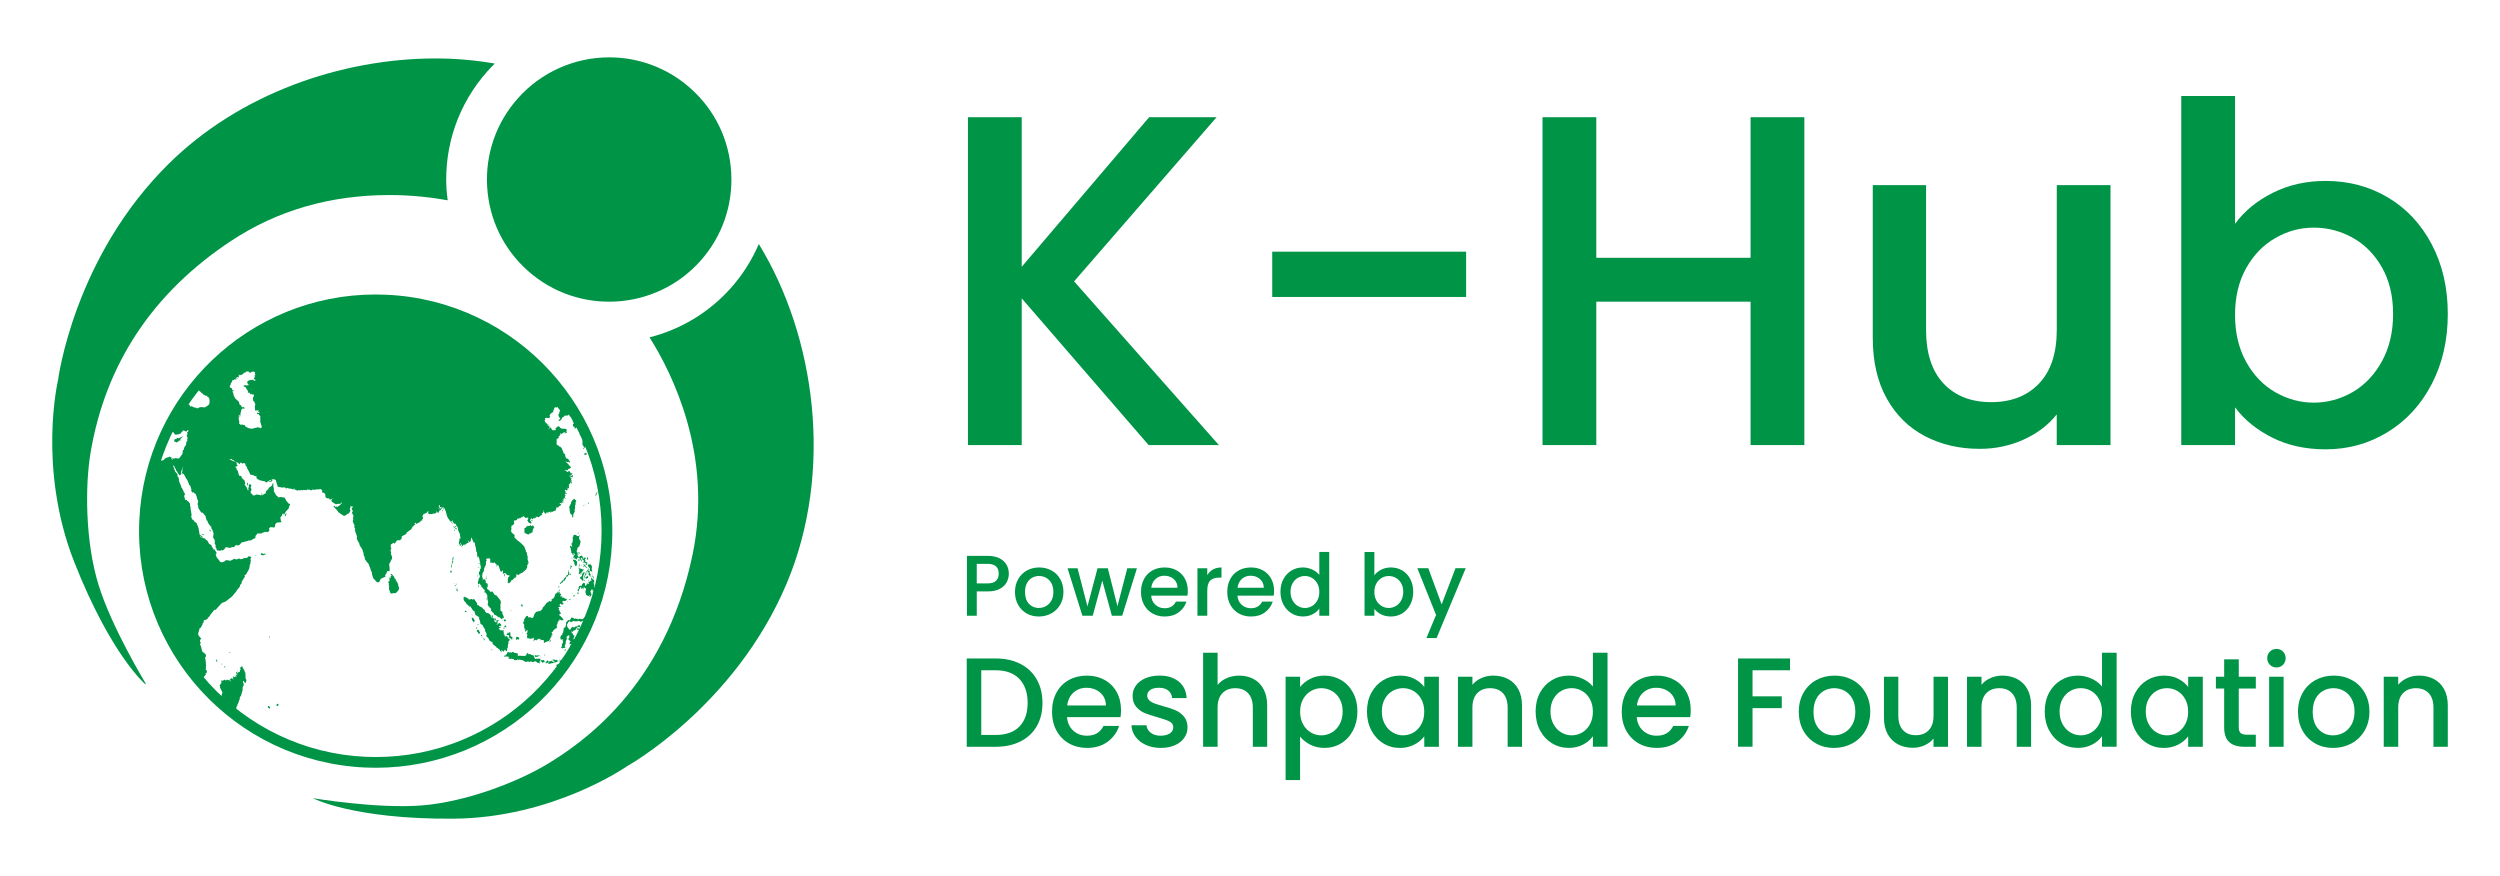 <?xml version="1.0" encoding="UTF-8"?>
<svg xmlns="http://www.w3.org/2000/svg" id="Layer_2" data-name="Layer 2" viewBox="0 0 1142.64 400.41">
  <defs>
    <style>
      .cls-1 {
        fill: #009447;
      }
    </style>
  </defs>
  <g>
    <path class="cls-1" d="M346.82,111.54c-3.12,7.22-7.34,13.99-12.71,20.03-10.25,11.51-23.31,19.09-37.24,22.62,10.58,16.76,29.03,53.96,19.71,99.11-12.73,61.67-52.37,87.31-66.02,95.68-13.65,8.32-37.16,17.45-57.67,19.14-20.5,1.64-49.92-3.31-49.92-3.31,0,0,18.26,9.68,64.11,9.38,45.86-.3,79.51-23.99,79.51-23.99,0,0,49.2-27.23,72.95-83.48,21.7-51.48,13.16-112.97-12.72-155.19Z"></path>
    <path class="cls-1" d="M315.56,40.34c-10.22-9.12-23.39-14.13-37.11-14.13-15.97,0-31.19,6.83-41.76,18.74h0c-9.92,11.14-14.9,25.49-14.03,40.39.87,14.9,7.49,28.57,18.65,38.48,23.02,20.45,58.39,18.36,78.87-4.63,9.91-11.15,14.89-25.5,14.02-40.4-.87-14.9-7.49-28.56-18.64-38.46Z"></path>
    <path class="cls-1" d="M171.61,139.52h0c1.57,0,3.14.04,4.72.11,27.55,1.23,52.96,13.11,71.57,33.46,18.61,20.35,28.18,46.72,26.95,74.27-2.48,55.31-47.76,98.64-103.1,98.64-1.54,0-3.09-.03-4.65-.1-56.86-2.56-101.06-50.91-98.52-107.78,2.48-55.29,47.73-98.59,103.02-98.6M171.6,134.6c-57.47,0-105.34,45.31-107.93,103.29-2.67,59.69,43.54,110.22,103.21,112.91,1.63.07,3.25.11,4.87.11,57.51,0,105.41-45.3,108.01-103.34,2.66-59.67-43.54-110.21-103.21-112.86-1.66-.07-3.3-.11-4.95-.11h0Z"></path>
    <path class="cls-1" d="M238.02,276.57q.25.23.52.47-.05.06-.14.17.08.02.11.14.15-.08.29-.17t.07-.57q-.2-.25-.39-.47-.24.24-.46.43Z"></path>
    <path class="cls-1" d="M235.89,291.74q-.05.17-.05.29t.21.47q.11,0,.21-.04.12-.23.17-.41.21.18.44.37.27-.33.52-.57-.21-.25-.36-.59-.47-.16-.98-.26-.1.16-.2.29.13.08.24.16-.27.19-.51.33.18-.06.31-.06Z"></path>
    <path class="cls-1" d="M230.13,287.25q.19.06.32.16.12-.2.23-.35-.06-.14-.13-.33-.06.08-.16.19-.13-.04-.32.02.06.14.06.31Z"></path>
    <path class="cls-1" d="M259.15,262.86q-.18.1-.41.33,0,.1-.02.29-.32.29-.62.58-.37.65-.72,1.17-.12-.04-.24.02-.6.68-1.21,1.33-.06.25-.07.45.08,0,.2-.06.25-.27.54-.59.11.06.24,0,.25-.21.55-.47.02-.19.07-.47.27,0,.52-.02.17-.17.28-.23.05-.27.08-.43t.28-.19q.08-.45.18-1,.33-.06.65-.1.14-.37.28-.61.21-.02.43-.04.06-.27.13-.53-.19-.45-.31-.96.07-.16.16-.43-.05-.19-.11-.29-.11.16-.2.24,0,.39-.03.74-.11.14-.24.2.07.23.17.45-.15.22-.3.59-.13-.06-.27.02Z"></path>
    <path class="cls-1" d="M231.1,286.12q-.12-.2-.17-.43-.24.29-.44.58.01.14.04.24.19.06.42.06t.29.23q.15-.1.31-.17-.02-.1-.03-.17-.21-.18-.42-.33Z"></path>
    <path class="cls-1" d="M243.36,237.87q-.2-.08-.42-.06t-.13.31q.16-.04.29-.04.22.08.46.14-.11-.21-.21-.35Z"></path>
    <path class="cls-1" d="M238.64,289.15l.06.27q.11-.02.21-.08t-.11-.15-.16-.04Z"></path>
    <path class="cls-1" d="M239.08,284.79q.23.35.49.68.01.7.02,1.45.25.15.49.29-.16,0-.38.06t-.07.25.28.27q.12-.08.25-.19.06.06.14.12-.1.08-.23.22-.04.27-.14.62.1.04.21.14.39-.37.75-.72.12.1.25.18-.1.54-.14,1.04-.26.14-.52.27.28.19.56.39-.11.64-.2,1.33.13.29.32.55.07.06.15.14.15-.14.33-.29.04.1.07.24.46.14.99.17.28-.2.54-.37.15.12.23.29.13-.12.22-.18.08-.27.15-.53.09.37.17.74-.07.62-.14,1.23.09-.06.13-.04.14-.24.25-.49.24-.14.5-.27.1.19.25.27h.35q-.03-.08,0-.31.24-.02.51-.08.19-.21.37-.39.24.18.47.31.04-.12.06-.18h.32q-.06.29-.08.51.03.1.06.25.29-.25.53-.43.13.1.21.27.19-.1.32-.14.07.18.18.24.09-.06.18-.1.09.16.17.35-.07.51-.13,1.04.42-.27.86-.55.71-.17,1.49-.49.34-.57.67-1.15.04-.29.03-.53.07.15.14.31.13-.16.29-.39.04-.31.09-.63-.1-.06-.15-.19.16-.02.3-.06.1.06.18.12.06-.29.13-.59-.22,0-.44-.04.14-.16.21-.21.05-.18.09-.39-.22-.02-.43-.02.13-.18.27-.31.27-.16.5-.23.02-.2.04-.39.17-.12.36-.25.06-.2.14-.33.17-.04.32-.04.2-.21.4-.43.16-.02.23.02.07-.15.1-.27.17,0,.34-.02-.12-.19-.24-.39.14-.21.28-.47-.17,0-.34.02.08-.27.13-.56.13-.14.26-.29.04-.41.1-.8.17-.14.26-.18.1-.37.15-.66.24.02.46.02.03-.22.04-.39,0-.25-.05-.45.23.31.44.62.21.1.47.14.14-.04.31-.16.18.08.34.16.18-.24.31-.37-.21-.21-.44-.33.04-.19.04-.33-.18-.08-.33-.16-.45-.39-.84-.9-.12-.04-.26-.02,0-.12,0-.22-.1-.26-.21-.51.25,0,.54-.06.14-.14.26-.31.02-.06.02-.18-.1-.06-.2-.12-.26-.41-.55-.86.08-.16.1-.26-.23-.21-.47-.41.14-.12.29-.29-.03-.12-.03-.33-.21-.18-.47-.27.07-.1.16-.14.42,0,.88-.12.1-.06.16-.06-.04-.17-.13-.33-.29-.21-.58-.41.15-.06.27-.12.05-.16.11-.37.1-.06.25-.17.21.17.44.39.39-.04.77-.06.13-.19.22-.27-.26-.27-.5-.59-.02-.19-.03-.41.08-.17.19-.39l.41.16q.39-.06.78-.08.32-.29.62-.49-.04-.23-.09-.45-.33-.02-.67-.06-.05-.14-.11-.22-.17.02-.33.04-.06-.1-.13-.23-.15-.14-.33-.22-.29.08-.61.27-.03-.12-.09-.14.18-.25.32-.37-.07-.21-.19-.35-.27.15-.58.35-.1-.21-.18-.55.22-.19.47-.43-.09-.22-.2-.35-.31-.1-.63-.23.03-.26.1-.61-.2-.17-.41-.35-.04.08-.15.23.02.2.06.29-.26.19-.52.37-.01-.08-.02-.17.08-.14.17-.29-.1-.14-.16-.35-.1.16-.18.22-.07.27-.11.43-.33.25-.62.43-.14.43-.3.82-.1.35-.16.61-.34.45-.69.86-.14-.06-.28-.02-.25.27-.53.55.17.06.34.14-.15.21-.3.45-.27.08-.55.14.01-.19.02-.37-.23.12-.45.18-.28.27-.53.55h-.43q-.23.25-.44.53s.04.02.04.12q-.42.49-.8.88-.05.16-.09.35-.15.02-.27.04-.22.27-.45.55-.04.26-.1.53-.42.47-.85.88-.99.17-1.98.43-.41.53-.8.98-.15.59-.37,1.23-.1.14-.27.33-.04.14-.04.25-.34-.04-.69-.04-.4-.14-.76-.33-.16.12-.34.15-.19,0-.37-.04,0-.14-.02-.25-.14-.29-.3-.55-.05.15-.07.19-.22,0-.42-.04-.5.72-1,1.47-.05.06-.14.24,0,.08-.06.21.11.08.17.2.03.14.02.29-.16.1-.34.17-.11.33-.24.72Z"></path>
    <path class="cls-1" d="M241.11,244.17q.15.14.29.25.26-.25.51-.55.19.02.39.02t.17.27q.04-.33.06-.53.15-.06.29-.19h.44q.08-.14.15-.2.02-.53.05-.94.26-.49.52-1.07h.11q.03-.14.07-.35-.11-.1-.2-.17v-.27q-.22-.06-.43-.06-.13-.21-.24-.37-.16.2-.28.43-.17-.06-.33-.06-.11-.21-.19-.43-.29.22-.58.43-.64.06-1.28.14,0,.2,0,.41-.5.33-.98.59.04.27.08.63-.04.41-.08.84.07.14.12.33v.27q.68.29,1.37.59Z"></path>
    <path class="cls-1" d="M230.65,263.43q.09-.1.17-.19,0-.35-.02-.7-.12-.06-.24-.08t-.27.16q.13.12.26.25-.02.18-.05.37.08.12.14.19Z"></path>
    <path class="cls-1" d="M226.6,283.39q.02-.33,0-.62-.22-.06-.45-.16t-.24.08q.22.53.46,1.06.13-.2.23-.35Z"></path>
    <path class="cls-1" d="M226.89,284.13q.37.02.75.02s.02-.04.04-.14q-.13-.08-.26-.16.22.04.49.08.04-.13.04-.21-.23-.19-.45-.35-.22.08-.48.24-.09-.06-.23-.08,0,.19,0,.35t-.12.08q.11.1.21.18Z"></path>
    <path class="cls-1" d="M230.06,283.13q-.15.08-.34.22s-.05.04-.13.14q.14.04.25.12.13-.26.21-.47Z"></path>
    <path class="cls-1" d="M234.71,291.98q-.06-.06-.11-.12s-.04-.02-.14,0q-.07.18-.09.24s.04.02.09.08q.13-.12.24-.2Z"></path>
    <path class="cls-1" d="M224.88,282.06q.24-.17.49-.33-.02-.19-.02-.45-.29.06-.6.06-.13.25-.21.45.1.08.22.08t.11.19Z"></path>
    <path class="cls-1" d="M231.76,290.24q.44-.02.83-.02v.61q.06.06.18.06,0,.31-.02.59.15.14.28.33.33-.02.63.04.11.27.22.59.12-.12.21-.14,0-.24.08-.49-.12-.08-.19-.24.24-.21.48-.45-.28-.06-.57-.06-.25-.21-.58-.35-.02-.84-.05-1.66-.33-.06-.69-.06-.03.2-.05.39t.15.29q-.25-.29-.54-.55-.09.06-.22.16,0,.19.04.31-.25.19-.53.39.17.14.35.25Z"></path>
    <path class="cls-1" d="M233.35,278.88q.04.17.08.35.19-.14.38-.25-.22-.06-.46-.1Z"></path>
    <path class="cls-1" d="M230.29,283.74q.19.15.39.27t.44-.12q.08-.29.12-.55-.18-.12-.4-.2-.23.04-.45.04-.03.08-.09.19,0,.2-.01.35Z"></path>
    <path class="cls-1" d="M263.65,245.05q-.1-.19-.19-.47-.4-.02-.79-.14-.23,0-.49.08-.06.17-.13.53t-.36.7q.05.2.11.49t-.11,1.52q-.11.27-.23.51-.18.12-.34.1.18.65.39,1.19,0,.31-.03.64-.07-.19-.14-.37-.21-.14-.4-.24-.1-.1-.18-.27-.14.24-.25.51.07.25.12.53.16.14.31.23-.07.18-.14.37.15.45.3.84v.9q.06.12.13.21.14-.08.3-.23,0,.29.02.47.1.27.21.49.17,0,.31.02.1-.15.17-.23-.09-.1-.17-.22,0-.18-.03-.37.06-.08.1-.16,0,.08-.01.19.23.1.45.22.06.19.14.51-.31.22-.62.47.03.08.05.2-.04.43-.05.8.05.1.1.22.03-.2.06-.27.12-.08.25-.16.06.04.13.04-.03.18-.05.37.06.1.12.21.06-.08.1-.19.14.02.25.06.18.1.35.31.21-.14.39-.22,0-.17,0-.45.21-.08.4-.22.36.24.73.37.06.21.13.51.11.02.21.14.25.41.48.94.07-.08.12-.17-.03-.29-.05-.68-.21-.33-.4-.65.04-.19.05-.27.12,0,.24-.06.16.12.34.24.12.41.22.7.26.06.52.1-.03.1-.07.18.04.29.08.62.33.35.66.8.13-.08.29-.23.15.04.32.06-.01.06-.02.17-.06,0-.1-.04-.12.12-.23.27.05.24.13.31.17.04.29.14.15-.21.27-.53-.03-.1-.05-.21.05-.18.12-.47-.12,0-.24-.04-.14-.02-.26-.04-.07,0-.13-.14-.16.06-.3.15-.06-.14-.1-.21.1-.2.17-.27-.08-.23-.17-.43-.06-.29-.16-.51.11-.08.19-.16.14.12.28.14.08.02.18-.06-.21-.23-.4-.49-.21-.02-.43-.04-.08-.1-.18-.24-.07.1-.13.1.03.17.09.29-.13.2-.25.35-.11-.22-.23-.33.06-.17.08-.25-.31-.45-.62-.98-.39.21-.75.37-.14.25-.23.43-.03-.1-.03-.27-.11-.12-.19-.24-.05.08-.1.08.08.1.15.12.01.2.04.31-.23-.06-.45-.18-.19-.31-.36-.72,0-.2.02-.47.08-.08.14-.06-.14-.49-.32-.9-.12-.24-.26-.33,0-.08,0-.2.22-.31.44-.68-.07-.1-.17-.1.02-.19,0-.27.39-.55.75-.98.12-.08.22-.08.04.12.07.29.07-.35.12-.64-.04-.1-.07-.18.09-.2.2-.39.15-.65.29-1.29-.09-.1-.15-.19-.02-.08-.02-.27-.11-.04-.21-.12-.15-.39-.32-.76.01-.39.01-.76.08-.08.16-.27.07-.1.13-.25-.12-.22-.25-.41-.03.08-.07.19.02.12.02.19-.12.08-.24.25-.19-.1-.38-.1-.22.06-.41.06Z"></path>
    <path class="cls-1" d="M265.9,203.89q.1-.04.21-.08-.08-.1-.15-.18-.04.14-.06.26Z"></path>
    <path class="cls-1" d="M263.9,287.19q-.16.27-.27.43.11.18.28.29.15-.06.32-.19,0,.08-.07.29.12-.04.19-.02.08-.2.12-.27t.23,0q.07.25.18.43,0-.35.06-.8-.13-.04-.29-.02-.07.08-.15.15t.05-.31q-.34.04-.65.02Z"></path>
    <path class="cls-1" d="M262.09,295.14q.06.02.1.08-.02.37-.02.61h.38q.06-.19.11-.43.09.04.15.1.17-.19.32-.33-.02-.14-.07-.27t-.25-.04q0-.23.03-.47.25-.08.44-.12.08-.08.2-.24-.13-.33-.33-.59-.1.08-.25.25-.03.22-.05.43-.03.12-.13.31s.04.02.03.12q-.17.27-.35.55-.15.02-.3.04Z"></path>
    <path class="cls-1" d="M261.97,294.36q-.14.27-.22.49-.11.06-.24.22t0,.39s.33-.06.33-.06q.04-.12.06-.23.11-.04.27-.18.03-.1,0-.14.14-.16.27-.35-.05-.26-.11-.53-.22.26-.38.39Z"></path>
    <path class="cls-1" d="M268.9,278.91v.24q.12-.17.28-.45s-.04,0-.16.06q-.06.12-.13.15Z"></path>
    <path class="cls-1" d="M260.99,295.22q-.04-.16-.04-.39-.24.24-.4.37.17.25.3.57s.27-.41.27-.41q-.06-.08-.14-.14Z"></path>
    <path class="cls-1" d="M264.08,288.66q.03-.08.07-.19-.1.1-.21.14t0,.12s.04.02.14-.06Z"></path>
    <path class="cls-1" d="M258.19,297.04q-.06.1-.14.18.04.29.08.55.15-.26.24-.47.1-.06.27-.19-.2-.25-.35-.59-.08.31-.11.53Z"></path>
    <path class="cls-1" d="M266.81,283.74q.25-.35.49-.59.12-.06.19-.02.14-.31.24-.49t.16-.04q.17-.29.33-.53.1-.22.21-.39s-.05-.04-.12-.04q0-.12,0-.23h-.54q-.21.25-.36.41-.08.1-.12.06-.1.2-.15.25.06.04.13.06-.19.16-.32.22-.05.14-.08.22-.2.02-.37.06-.07.08-.13.17-.18.14-.34.2-.49-.12-.99-.24-.32.1-.59.06-.08.19-.14.31-.33-.18-.62-.43-.06.1-.12.06-.29-.02-.55-.12-.34.06-.68.1-.1-.12-.17-.31-.41-.08-.78-.24-.17,0-.37.02-.02.22-.07.53-.12.06-.27.22-.12.27-.19.45-.32-.02-.65-.08-.19.1-.37.23-.1.18-.21.33-.21.12-.46.31-.04.33-.08.62s.04.04.04.14q0,.31-.06.76-.07.06-.14.14-.05.29-.15.7-.12.04-.19.02-.09.17-.14.27h-.38q-.18,1.13-.3,2.21-.18.22-.42.53-.02.22-.03.47-.32.25-.6.41-.12.39-.27.9.18.47.27,1,.36-.14.76-.39.12.78.24,1.6-.31.49-.63,1,.14.21.21.49-.26.47-.51.92.12.06.24.14.14-.02.23.02.11.1.23.18.18-.14.42-.35.1.04.19.14.22-.12.37-.14.08.04.11.17.05-.08.14-.15-.02-.12.04-.31-.11-.08-.22-.14,0-.29-.07-.45.13-.25.19-.49.07-.08.19-.22.08-.57.16-1.11-.08-.04-.17-.08.21-.39.47-.8.07-.45.19-.98-.14-.06-.29-.14.07-.19.1-.31.41-.35.8-.62.19,0,.36-.02.09.06.18.12-.09.18-.15.27.11.16.17.45-.24.31-.54.76.05.12.05.35.19.12.42.14.02.24.1.39.18.14.43.17v.25q-.16.14-.25.17-.11.33-.25.7.08.16.12.33.27-.1.51-.1.25.06.5.1l.07-.1q-.09-.04-.14-.22.05-.08.16-.27.22-.08.41-.12.27-.2.56-.41.14-.02.27-.08.1.06.18.12.15-.15.27-.33.08.02.09.18.14-.02.27-.1.09-.19.19-.41-.4.02-.81.06l-.06.08q-.13.06-.17.02,0-.14,0-.24-.07-.04-.13-.08,0-.1.03-.22-.3-.19-.59-.35.02-.1-.01-.12l.22-.12q.03-.22.06-.45.11-.04.24-.1.04-.12.07-.2-.11-.1-.22-.16.08-.17.22-.47-.33-.06-.66-.14-.02-.19-.04-.49-.47-.47-.89-1.07.13-.02.28-.08.11.08.23.14.11.06.26.04.15-.27.26-.45.19-.12.42-.23.18-.02.35-.04.28-.33.57-.64.16-.27.25-.45.14-.06.26-.08.03-.23.02-.37s.01,0,.07-.08q.18.08.34.16.13-.06.25-.12.17.12.3.29.19-.37.37-.62-.07-.15-.1-.39-.33.06-.63.04-.21.1-.38.14-.17.16-.32.33s.02,0,.03.02q-.08.06-.1.06-.06-.06-.13-.06-.32.06-.6.02-.04.1-.11.29-.14.06-.34.17-.06-.16-.18-.19-.11.04-.19.14-.25-.04-.46-.14-.08-.04-.12-.17-.37.51-.69.9-.08.2-.15.37-.22.12-.4.14-.22-.24-.43-.47-.36-.51-.69-1.04-.04-.45-.03-1.02.1-.06.23-.2.11-.27.26-.67.37-.27.7-.53.27.12.52.37.16-.06.34-.06.58-.27,1.11-.47.13.15.27.22.21,0,.43-.02s.03.02.07.06q.54-.1,1.02-.1.07-.08.14-.15h.47q.15.2.27.33.34.06.72,0,.32-.18.65-.39h.45Z"></path>
    <path class="cls-1" d="M265.25,288.44q-.1.08-.18.14.11.06.17.22.04-.08.09-.19t-.08-.16Z"></path>
    <path class="cls-1" d="M274.48,221.78q.03-.22.07-.31.21-.37.41-.6-.36.06-.71.23-.15.23-.31.47.17-.02.35.02t.19.19Z"></path>
    <path class="cls-1" d="M222.38,273.54q-.12.08-.22.14t.03.24q.24-.04.47-.14-.12-.14-.27-.24Z"></path>
    <path class="cls-1" d="M264.81,252.28q-.19.06-.42.19.05.24.09.43t-.04.37.11.22q.14-.19.26-.35-.05-.22-.1-.39.1-.22.23-.37-.06-.1-.13-.1Z"></path>
    <path class="cls-1" d="M264.53,243.59q-.1-.08-.18-.27-.11.19-.24.45.04.08.08.19l.12-.19q.11-.1.22-.17Z"></path>
    <path class="cls-1" d="M265.2,253.08q-.02-.06-.03-.18t-.2-.02q.1.1.22.19Z"></path>
    <path class="cls-1" d="M274.02,223.12q.02-.21.02-.51-.15-.1-.31-.18.16.41.29.68Z"></path>
    <path class="cls-1" d="M271.58,275.99q.1-.22.22-.49-.15-.17-.3-.33s-.02,0-.09.12q0,.19-.06.49.09.06.13.18t-.04.43q.06-.2.15-.39Z"></path>
    <path class="cls-1" d="M271.86,268.78q.02-.12.03-.22t-.18-.04q-.08-.14-.16-.27.02-.22,0-.33.06.04.13-.04.03-.21.04-.45-.14-.02-.28-.08.02-.1.02-.21.13-.16.25-.35-.21-.06-.4-.1-.03-.22-.07-.45s.05.02.12-.06q.1,0,.19.06.04-.19.1-.51-.07-.14-.15-.27.03-.21.06-.41-.08-.02-.14-.02-.11.04-.21.04-.16-.16-.29-.39-.09-.14-.21-.16-.17-.25-.33-.59-.11.2-.21.37.02.19.02.51s.05.02.08.12v.66q-.09-.02-.16-.16-.13-.04-.28.02-.08.2-.2.49-.24-.16-.5-.24-.09.39-.14.68.04.12.11.14-.06.18-.1.39-.23.04-.48.08.02-.1.03-.22-.05-.1-.12-.21-.11.08-.23.14-.03.29-.06.58-.2.16-.43.43-.17-.06-.33-.08,0-.45-.02-.86-.22-.14-.39-.41-.09-.04-.16-.04-.4.39-.78.7-.02.22-.02.27-.03.23,0,.35-.24.04-.51.14-.11-.02-.18-.14-.13.17-.26.21-.14.04-.27.02-.19.24-.41.61.08.02.15.12-.01.21-.04.51-.26.21-.57.53.23.39.46.76s.06-.04.06-.04q.22-.68.38-1.25.12-.04.21-.02.04-.29.07-.53.16-.12.3-.2.11.02.23.08-.02.29-.02.59.08.06.17.08.1-.08.19-.16,0-.21-.03-.33.13.14.28.19.01.22.05.31.1.02.21.06.1.14.21.27.02-.1.03-.19-.07-.14-.12-.33.07-.1.15-.18,0-.22-.03-.31.11-.08.21-.16.15.25.32.41.13.04.23.06.21.19.4.35-.02.18-.04.29.03.1.04.22-.11.1-.24.25-.06.17-.14.49.11.04.22.06-.02.19-.02.31-.07.1-.19.25.13.14.24.29.09.33.19.7.22.1.44.14.19.17.37.35.18.06.37,0,.08-.18.17-.49.1.06.22-.02.03.12.06.25-.07.06-.19.26.1.23.19.47.09-.08.23-.24.24-.35.5-.72.03-.23.07-.41-.12-.16-.25-.29-.04-.25-.04-.55-.14.04-.27.02.03-.22.04-.33.19-.45.37-.86.25-.14.5-.27.1.25.19.49,0,.24-.01.45.08.14.19.14-.08.31-.19.7.11.15.17.37.04-.08.13-.27.04-.29.05-.53-.05-.14-.08-.33.01-.12-.03-.12.13-.17.25-.37.1.14.19.27.21-.27.43-.66-.07-.31-.13-.67Z"></path>
    <path class="cls-1" d="M272.56,225.15q.02.2,0,.41-.23.33-.47.66.02.12.06.31.1-.04.21-.04.23-.33.42-.74.05-.22.1-.45.12-.02.22-.04-.06-.29-.09-.64-.05.23-.09.47-.18.06-.36.06Z"></path>
    <path class="cls-1" d="M270.46,270.2q.08-.08.16-.15t-.09-.26q-.06.1-.1.2.02.12.03.21Z"></path>
    <path class="cls-1" d="M218.6,289.46q.29.1.64.14.07.06.15.14-.02-.27-.02-.59-.26-.57-.55-1.13-.2-.1-.39-.22-.22.17-.47.33-.03.19-.03.43.19.08.34.24.15.35.32.67Z"></path>
    <path class="cls-1" d="M173.29,266.05q.4-.78.75-1.5,1.14-.53,2.26-1.06-.17-.24-.35-.45.36-.57.76-1.11.08-.43.19-.86.52.02,1.05.02.08-.43.18-.9-.12-1.15-.26-2.3.64-1.35,1.34-2.66-.06-.55-.1-1.07-.25-.51-.5-.96.09-.27.16-.55-.14-.57-.29-1.11.21-.45.4-.92-.16-.25-.28-.47.02-.61.02-1.23.63-.43,1.27-.88.25.19.5.45.56-.78,1.09-1.54.69,0,1.38-.04.36-.39.74-.8,0-.49,0-.94,1.04-.55,2.1-1.13.08-.31.16-.61,1.09-.8,2.16-1.58.26-.55.51-1.06.67-.58,1.32-1.15-.08-.12-.14-.2-.22,0-.49.04.44-.35.86-.66s-.05.45-.03.51c.01.06.54.08.54.08q.2-.21.42-.43.31-.06.64-.12.38-.45.77-.86.28-.06.55-.14v-.47q.24-.29.47-.61-.21-.43-.4-.84.29-.51.59-1.02.61-.19,1.21-.39.45-.55.91-1.11.02.45.03.86-.17.12-.34.22.03.15.07.31.24-.1.5-.17.11.22.25.41.2-.1.41-.14t.19.1q.53-.1,1.08-.16.08-.2.16-.35.05.1.09.24.29,0,.58-.02.05-.21.09-.45.05.22.11.41.22-.14.42-.25.05-.18.11-.37-.09-.2-.19-.43.11-.1.19-.21,0,.19-.02.39.35.27.72.59.26-.19.53-.39-.13-.14-.24-.25.24-.2.51-.37,0-.16.02-.31-.12-.27-.23-.47.2.16.41.35.07.14.14.29h.3q-.04-.29-.1-.61-.21-.17-.4-.43s-.61.08-.61.12c0,.02-.11.21-.11.21q-.05-.06-.11-.14.15-.18.29-.33.24-.1.47-.19-.27-.2-.54-.41.12-.33.19-.68.19.15.39.31-.05.12-.06.27-.09.1-.16.17.21.08.4.2.26.1.53.27.55-.04,1.09,0,.17.19.31.45.29.7.58,1.43.07.33.12.64.14.16.25.27.02.39.04.8.33.74.67,1.5.13,0,.24.02.18.41.37.76.27.31.54.57.08-.12.17-.19.19.06.36.08.1-.21.19-.49.1-.18.19-.27-.04.27-.09.55.06.35.1.7.19.02.35,0,.14.27.26.51.4.06.78.12.23.62.43,1.23.1-.02.21-.08.23.45.45.92-.1.12-.2.25.1.27.18.47.12.33.23.72.12.1.25.26-.09.1-.16.24.21.14.4.21.12.86.22,1.76.13.26.23.47-.24.12-.51.25-.19,1.15-.36,2.3.03.25.05.53.21-.19.4-.33.25-.27.52-.56.03-.06.07-.18-.01.2-.03.49-.3.33-.61.66.03.24.05.45.13-.06.27-.08.17-.27.36-.59.19.04.37.08,0,.25.02.45.08.2.17.39.17-.39.36-.72.37-.08.73-.19.03.27.06.53.16-.31.3-.64.33-.19.67-.45.02-.08.03-.17.19.04.38.12.19-.18.36-.33-.24-.37-.47-.72.19-.04.39-.04.06.27.11.51.28,0,.56.06.16-.29.31-.58.15-.82.29-1.6.53,1.19,1.05,2.34.26.06.53.14.08.61.15,1.17.17.55.31,1.15.05.19.11.31-.04.14-.09.29.07.12.13.27v.88q.17.02.35.08.04.29.06.68.06.72.15,1.44.13.27.23.62.11-.41.19-.72.25.66.52,1.31.1.55.15,1.13.14.33.25.62-.06.43-.09.78.16.29.32.56,0,.39-.04.76.08.22.16.41-.22.1-.46.23,0,.41,0,.8-.27.41-.57.84.1.7.2,1.47.21-.24.37-.45-.04.41-.08.9-.15.39-.36.82-.1.08-.24.18,0,.35.03.66-.13.14-.22.19,0,.25.03.47-.11.18-.21.29.1.55.21,1.03.22-.23.43-.43.21-.04.37,0,.13.37.26.72.17.02.36.1,0,.37.04.78.21.04.42.1.26.43.51.82.34.19.67.37-.05.26-.08.45-.11.08-.19.1.11.18.19.37.33.27.62.59.12.22.24.43.14.22.29.41.05,1.02.09,2.07.17.41.29.84,0,.45,0,.84-.11.08-.19.1,0,.25.02.47.15.12.25.26-.05.12-.09.25.7.72,1.39,1.47-.03.47,0,.86.51.47,1.01.92.14.19.27.37.1.25.16.51.4.18.83.27.22.2.47.37.31.24.65.49.3.06.62.1.38.37.69.78.32-.19.65-.41.16.02.36,0,.07-.24.11-.47-.22-.59-.42-1.25-.17-.02-.28-.12.04-.49.07-.98-.46-.39-.95-.72.04-.7.08-1.45-.04-.1-.05-.27,0-.72.03-1.4.13-.17.22-.35-.11-.63-.26-1.17-.99-1.19-1.96-2.4-.11,0-.27.08-.25-.17-.52-.33-.39-.66-.81-1.33-.36.04-.68,0-.09.14-.17.25-.42-.45-.84-.9-.43-.31-.81-.64-.07-.39-.15-.76.15-.06.3-.1.11.33.19.72-.05-.51-.08-1.08-.02-.47-.02-.92-.18-.23-.33-.51-.06.12-.11.21-.26-.27-.53-.55.04-.19.11-.49-.14-.39-.28-.8-.38-.02-.75-.1-.22.31-.43.59-.01-.14-.01-.25.08-.22.17-.41-.23-.68-.43-1.48-.13.08-.25.15.08-.15.17-.29.23-.08.49-.18-.16-.22-.33-.41.21-.51.39-.92.21-.27.4-.49.09-.66.14-1.29.4-.88.8-1.76,0-.7,0-1.41.17-.12.35-.23-.17-.49-.33-.92.7-.17,1.37-.31.29.23.6.43-.03.72-.07,1.46.13.18.28.27.28-.14.53-.23.26.21.52.39.27-.22.52-.43.73.7,1.48,1.43.2-.06.41-.12.54,1.43,1.06,2.89.21.06.39.14.24-.37.46-.76.15.47.29.86-.14.22-.26.41.23.22.41.47.16-.25.33-.53.14.12.27.25.29.02.56.06.21.33.4.68.73.14,1.44.31-.43.43-.85.82-.12.59-.21,1.09.06.1.1.18-.07.37-.14.7.19.04.33.19-.25.16-.53.35.38.08.75.15.45-.31.87-.63.11-.41.19-.74.2,0,.38.08.45-.41.9-.88.04-.19.12-.45.21.19.4.37.1-.14.19-.23.05-.27.07-.49.17-.04.31-.04-.02-.61-.05-1.17.15.14.28.24.14-.1.25-.14.17.14.32.35.74-.51,1.45-.94.3-.04.62-.1.05-.25.07-.49.27-.08.52-.08.32-.33.64-.7.16-.04.34-.1.03-.23.03-.47.13-.02.29-.14.14-.47.27-.96-.09-.19-.15-.33.06-.06.15-.19.09-.19.2-.39.08-.12.17-.25-.13-.2-.23-.35.04-.15.08-.29.09.19.16.35,0,.08.02.08.11.02.21-.04.01-.14.03-.27-.13-.19-.26-.37,0-.31-.01-.53-.1-.17-.21-.31v-.84q-.07-.15-.13-.35.12-.08.25-.19-.17-.33-.3-.63-.13-.76-.24-1.44-.21-.21-.43-.41.07-.14.11-.27-.21-.45-.43-.9-.17-.61-.37-1.15-.65-.66-1.27-1.33-.94-.84-1.9-1.52-.68-.68-1.36-1.35.05-.45.1-.82-.1-.31-.22-.57-.13,0-.26-.04-.49-.47-1.02-.94.03-.12.06-.25-.15-.18-.3-.37.12-.26.24-.51.03-.39.05-.82-.06-.17-.13-.31.12-.37.25-.8.36-.06.69-.17.1-.19.18-.49.14,0,.26-.04-.05-.65-.11-1.21.1-.29.18-.57.19.17.39.37.14-.19.29-.41.21.06.41.12.17-.41.33-.74.42-.04.83-.1.1-.08.2-.16.16.08.34.14.13-.31.28-.49.19-.04.38-.1.09.12.16.25.14-.14.25-.33.02-.27.04-.61.22.22.42.49.24.14.48.23.15.22.3.41.22,0,.45-.04.13-.21.26-.41.14.2.25.39.23,0,.5.06-.17.08-.29.19-.01.22-.03.45-.18.14-.34.29.29.53.61,1.17.23.04.49.14.21.2.41.33.29-.24.59-.37-.19-.14-.36-.26-.02-.21-.04-.43-.19-.08-.38-.19,0-.24.02-.45.27-.43.55-.88.12.14.23.27-.06.06-.1.14.13.06.25.19.27-.21.56-.39.11-.12.21-.35.14.22.26.33.18-.04.34-.19.19-.12.39-.19-.12-.14-.23-.25.13-.16.23-.33.13.22.26.43.15-.12.28-.29.22.22.42.33.13-.08.28-.16.13-.1.26-.17.25-.16.52-.33.16-.29.31-.65.12.24.24.49.14-.19.28-.27-.13-.45-.26-.84.23-.02.48.04.09-.31.17-.7-.04-.22-.08-.45-.11-.17-.23-.29.12.12.23.2.12-.1.25-.17-.07.08-.11.25.01.15.04.33.2.19.4.41.21.31.42.66.24-.1.48-.1,0-.31.02-.57.34.14.66.27,0-.16.01-.23.12.06.23.14.22-.27.43-.45.23,0,.43.06.11.22.21.39.1,0,.19-.04.1-.23.21-.47.32.06.63.1.27-.18.55-.45.16.06.32.06.23-.12.47-.25.05-.29.09-.65.1-.02.17-.1v-.25q.07-.26.12-.51.22.06.45.12-.01.12-.01.18.18-.1.39-.19.09-.12.19-.31.11-.16.19-.43.13.18.23.24.12-.08.23-.22.03-.08.03-.27.05.08.12.18.05-.1.12-.2.04-.08.08-.15.13-.02.25-.02-.21-.16-.43-.29-.19-.1-.37-.16-.06-.06-.12-.22.18-.12.39-.14.23.14.44.29.1-.29.19-.57.06-.06.13-.1.12.16.24.24.14.15.27.24.06-.18.08-.43-.18-.1-.38-.24v-.37q.1-.02.22-.02.04.15.06.25.14,0,.24-.12.03-.08.05-.17-.15-.06-.31-.22-.1-.18-.21-.33.11-.2.23-.29.09.17.17.31.19.06.34.04,0-.1-.01-.26-.13-.06-.26-.12.03-.19.05-.29.15-.1.28-.21.08.1.19.23.01.08.04.27.15-.02.3.02-.04-.16-.08-.41-.1.02-.21-.06-.02-.08-.08-.24.08-.04.16-.14h.17q-.15-.16-.28-.33.07-.12.13-.24.14,0,.28-.02-.11-.18-.21-.33-.14.02-.3-.04-.04.12-.1.19.1-.19.18-.37.15-.19.3-.31.24-.04.47-.08.12-.12.23-.23-.16-.04-.29-.22-.13.19-.26.33-.19-.25-.37-.47.27-.06.58-.04-.26-.31-.51-.55-.13-.16-.25-.41.13.08.24.06.02-.17.05-.37.16.06.36.21.04-.1.11-.21,0,.26-.01.45.1.08.18.06.19-.22.39-.41.04-.19.09-.31.21.06.42.12-.13-.18-.25-.33-.19-.04-.37-.1.09-.21.19-.41.13.18.24.33.16-.02.29-.06.09-.21.14-.51-.05-.18-.12-.33.07-.2.12-.39-.08-.27-.17-.62.23.06.43.1.1-.19.19-.41.03-.18.06-.39.15-.06.29.04.06.27.12.53.14-.29.27-.53.07-.04.11-.15l-.21-.41q-.21-.02-.4-.08v-.19q.2.06.36,0,.09-.12.17-.31-.17-.06-.37-.19.04-.1.07-.27.14-.06.26-.08-.1-.17-.17-.33-.28-.04-.62-.16.33-.17.65-.37s.04,0,.1.08q.11-.14.21-.24.12.16.25.33.05-.12.14-.14.01-.12.01-.29-.06-.08-.14-.14,0-.21-.01-.49-.1-.06-.19-.16-.09.14-.17.23.03.08.07.2-.17.02-.32.08-.29.16-.59.33-.08-.06-.18-.14.03-.12.03-.31.23-.04.5-.02.4-.47.8-.97-.2-.02-.4-.08-.07.02-.16-.08-.07.14-.14.24-.27-.51-.57-1.09-.18-.06-.39-.08-.34.2-.67.47-.11-.06-.22-.12-.17-.35-.31-.59-.23-.02-.46-.04-.15.14-.29.27.08-.12.13-.33.17-.14.3-.27.35.08.68.19.05.08.12.15.1-.13.26-.19.02-.1,0-.26.23-.15.42-.33.11.06.19.06.1-.14.21-.27.34-.12.67-.22-.06-.17-.13-.35-.32-.37-.63-.67-.39-.45-.83-1.04-.14-.06-.3-.08-.42-.55-.83-1.09.41.35.77.62.35-.04.69-.14.34.2.69.37.1-.14.17-.27-.53-.8-1.04-1.52-.37-.04-.73-.14-.25-.49-.48-.9-.04-.49-.04-.9-.33-.27-.67-.53-.47-1.21-.97-2.48-.45-.33-.92-.72-.15.14-.31.23v-.41q-.53-.35-1.04-.64,0-1.31-.02-2.64.17.14.33.27.17-.39.32-.76.16.02.34.14.06-.24.14-.39-.21-.2-.41-.41.27-.04.59.04.12-.37.22-.76.25,0,.42-.1-.19-.1-.42-.29.12-.2.27-.27.11.16.28.41.66-.47,1.37-.88.06.06.16.23.06-.14.13-.29.23.33.48.64.25-.23.5-.45-.18-.25-.36-.47.19-.1.35-.19-.17-.37-.29-.64.13-.16.23-.29-.55-.06-1.09-.12-.66,0-1.37-.06-.34-.27-.67-.49-.01-.12-.03-.23-.27-.16-.57-.35-.5.18-.99.35.06.06.19.23-.4.16-.73.47.18.22.34.45-.16.08-.31.16-.07.16-.13.29-.17-.14-.38-.31-.14.08-.23.21-.27-.06-.52-.04-.3-.37-.57-.63-.07-.31-.07-.49-.36-.1-.74-.21.02.29-.03.53-.32.2-.61.43.1-.14.19-.29.17-.1.27-.27v-.41q.06-.14.17-.2-.08-.27-.19-.55-.06-.27-.08-.47-.14-.04-.26-.06.03.08.06.2.09.14.15.31-.03.14-.02.31-.27-.23-.57-.51.03-.2.07-.33-.41-.39-.81-.82-.13-.02-.32-.14-.13-.43-.27-.88.14-.19.24-.37-.03-.31-.07-.7.32-.12.65-.2.21.08.38.2.23-.04.53,0,.16.02.29.02.23-.25.44-.49-.11-.39-.21-.74.22-.39.43-.72.32-.33.68-.57.18,0,.31-.08.1-.17.19-.37.07-.06.13-.08.08-.41.09-.84.19,0,.31-.12.03-.25,0-.59.23-.16.41-.39.22.08.4.1.12.04.23.08.14-.2.28-.41.67.88,1.38,1.72-.27.53-.49,1.13.04.21.08.41-.29.16-.54.43.16.25.26.41.07.31.13.62.18.1.37.24.05.19.12.37.07.08.14.16-.29.18-.53.43-.2.33-.4.64.24-.12.54-.17.13.06.25.08.26-.25.49-.61.17-.08.34-.2-.01-.35.03-.59.51-.29,1.02-.61.11-.27.25-.47.08.04.21.19.3-.16.6-.31.09.15.18.35.53-.41,1.06-.72.19.59.44,1.27.06-.25.13-.53.42.25.87.57.29-.18.64-.24.08-.17.18-.33-.08.16-.11.39-.19.23-.38.45.16.29.24.49-.13.41-.32.74,0,.33.04.8.36.14.71.29-.33.31-.71.51.09.61.18,1.27.24,0,.44-.1.14.16.3.31-.17.18-.3.37.05.08.15.27.18-.12.31-.27.14.16.22.22.16-.08.28-.24-.08-.17-.22-.45.22.1.4.14.12.14.26.33.16.02.28-.02.3-.06.61-.1.08.1.21.25-.27-.08-.48-.12-.05.14-.03.37.19.25.43.61.18.12.33.18.24.23.56.55-.02.14-.05.23.19.37.43.84-.38-.27-.76-.57-.03.12,0,.35-.15-.06-.29-.1-.15.18-.25.43.3.22.62.53.16.06.34.22v.21q.12.51.25.98.23.25.47.49-.24.19-.47.54.12.18.26.45-.1.14-.15.37-.02.22-.02.47.13.14.23.33-.14-.06-.24,0,.33.51.66,1.05.11.37.24.88.13-.47.28-.88.05.22.08.31.1-.04.15-.18.05-.12.07-.23.16.04.28,0-.07.25-.14.51.19.02.33-.04.06-.24.14-.47-.14-.19-.22-.27.15-.06.22-.19.18-.06.39-.02.02.1,0,.1.14-.06.22-.2.12.06.25.14.14.06.28.12c.29-.21.32-.22.63-.32-15.5-39.08-53.56-66.76-98.16-66.76-33.69,0-63.64,15.83-82.98,40.4,0,0,0,0,.02,0q0,.27-.02.51.16.1.29.24.32,0,.64-.02.24.17.48.35.18,0,.36.04.62.49,1.18,1.04.06.16.12.31.19,0,.37.04.32.39.65.76.26.08.53.15.05.16.09.31.51.02,1.03.06.16.25.26.55.19.06.41.1.26.43.46.96,0,.84.03,1.68-.14.37-.26.74-.55.43-1,.78-.15,0-.34.12-.05.06-.15.21-.27.06-.59.18-.79-.1-1.58-.14-.4.04-.87.19-.39.23-.79.43-.53-.22-1.03-.49-.12.06-.23.14-.74-.39-1.49-.74-.15.14-.23.19-.17.02-.32.02-.17-.47-.36-.94-.12-.06-.22-.14-.31.26-.6.43-.16,0-.33.04-.26-.29-.53-.59.03-.22,0-.33-.07-.06-.18,0-.24.18-.46.31c-.39.02-.58.03-.77.03-2.9,4.43-5.43,9.1-7.65,13.96.03-.01.03,0,.06-.03q.14.06.27.12.09-.1.19-.15.29-.08.54-.08.13-.41.22-.8-.02-.25-.05-.47.64.04,1.34.04.48.22.98.45.17.39.37.72.22.19.52.31.86-.14,1.75-.25.15-.14.32-.31.1.06.19.12.1-.06.17-.14.07-.2.13-.37.54-.49,1.04-1.03.63.21,1.22.55.12-.06.24-.12.27-.31.54-.57.13.04.29.02.02.2-.03.53-.34.35-.64.62.11.37.26.66-.09.18-.13.27-.12.02-.24.08.03.24.06.47.18.51.34,1.02-.03.17-.01.27-.08.06-.16.14,0,.53.05,1-.25.17-.45.27-.07.7-.14,1.39-.32.47-.64.94-.11.17-.25.45-.05.45-.16,1.06-.18-.1-.38-.19-.08.9-.2,1.85-.71.96-1.44,1.99-.29.08-.58.2-.54-.2-1.09-.27-.4.16-.77.35-.26-.08-.5-.27-.1-.14-.21-.17,0,.19,0,.41.09.12.17.27-.04.19-.08.39-.16-.35-.34-.62-.17-.06-.34-.14,0-.08.07-.27s-.04,0-.04-.12q.17.06.36.12-.14-.17-.27-.29-.56-.08-1.05-.27-.03.12-.07.19-.29.12-.59.2-.16-.02-.29-.06-.29.2-.61.43-.18-.06-.39-.04-.14.29-.29.68-.61.19-1.18.47-.46-.47-.9-.84-.35.14-.63.16-.19-.08-.35-.21-.03-.14-.03-.35-.16.18-.26.27c-.12-.04-.17-.02-.23-.02-3.37,10.32-5.25,21.32-5.25,32.77,0,26.05,9.47,49.85,25.1,68.27.11-.04.19-.07.37-.13q-.05-.12-.09-.25.16.06.28.06.32-.14.62-.27.19-.02.39-.08.07-.18.03-.45.17.04.24-.06.22-.31.43-.63.29-.39.66-.72-.08-.08-.13-.19-.17.02-.34.02.06-.16.21-.27.19-.04.44,0,0-.25,0-.53.04-.2.17-.27,0-.12-.07-.33-.14-.15-.25-.31-.24-.22-.42-.31.17,0,.25-.1-.02-.39.04-.68-.1-.17-.14-.25.06-.19.17-.29-.09-.97-.11-1.84-.02-.21-.02-.51-.17-.9-.33-1.74.17-.27.42-.45-.05-.45-.03-.84-.27-.27-.56-.57-.63-.49-1.31-1.05.11-.08.16-.25-.19-.45-.34-.84.04-.14.07-.25-.34-.98-.73-1.99.26-.16.47-.41-.21-.21-.4-.43.02-.47-.02-1,.28-.24.55-.49-.67-.8-1.34-1.62-.03-.41-.07-.84.32-1.17.67-2.36.23-.02.42-.12.44-.8.88-1.6,0-.17,0-.39.3-.27.59-.67-.07-.27-.14-.53.3-.27.62-.53.21,0,.46.06.44-.35.89-.7-.02-.2,0-.31.14-.08.27-.16.31-.35.66-.64.09-.25.19-.51.94-1.15,1.89-2.32.23-.02.53.04,1.41-1.56,2.84-3.12.88-.33,1.75-.7,1.47-1.17,2.98-2.32.98-1.29,2.02-2.46.07-.2.13-.35.7-.88,1.44-1.74v-.59q.33-.45.72-.8.07-.47.13-.92.71-1.15,1.44-2.25-.14-.31-.22-.55.35-.22.72-.41.7-1.33,1.45-2.62,0-.24.01-.51.11-.12.21-.25-.03-.51-.06-.94.16-.19.32-.27.07-.7.14-1.35.06-.33.14-.58-.1-.04-.19-.14.02-.25.02-.53.17-.31.34-.51,0-.16-.02-.27-.58-.22-1.13-.39-.29.31-.61.66-.29.12-.59.25-.61-.02-1.19-.02-.17.23-.34.47-.36-.04-.73-.06-.1.06-.23.17-.29-.17-.59-.37-.32.06-.65.15-.28.18-.58.31-.55-.14-1.09-.33-.97.51-1.94.94-.32-.14-.64-.22h-.62q-.17-.14-.32-.25-.51.31-1,.72-.42.16-.84.35-.37,0-.75.04-.14-.04-.31-.19-.9-1.11-1.82-2.34-.03-.29-.08-.67-.13-.2-.26-.39.21-.19.45-.31-.04-.27-.07-.61-.21-.33-.43-.68-.27-.45-.52-.86,0,.16.04.27-.19-.04-.39-.06-.17-.35-.37-.8-.18-.14-.34-.27-.13-.41-.25-.86-.52-.33-1.03-.64-.47-.78-.92-1.62-.24-.06-.46-.1-.34-.43-.69-.97-.04.15-.11.25-.22-.06-.46-.19-.05.08-.1.15-.13-.15-.26-.29-.1-.18-.21-.39.06-.17.14-.25-.25-.2-.52-.41-.06.16-.12.29.11.31.21.63-.1.08-.19.15-.16-.27-.3-.53.06-.31.13-.72-.24-.06-.5-.14-.13-.72-.22-1.4-.16-.8-.28-1.62-.4-1.11-.82-2.19-.31-.37-.62-.59h-.41q-.01-.25-.03-.51-.37-.26-.75-.61-.14-.08-.26-.1-.18-.43-.35-.86-.03-.25-.07-.58-.08,0-.14-.12.18-.22.36-.47-.1-.33-.22-.68-.04-.43-.08-.84-.16-.8-.32-1.48.1-.08.2-.14-.2-.53-.37-1.07,0-.51,0-.96-.28-.35-.57-.66.04-.06.09-.14-.12-.02-.24-.02-.03-.2-.06-.29-.24-.04-.47-.1-.13-.16-.22-.43-.26-.04-.55-.1-.17-.1-.34-.19-.02-.27-.04-.55-.15-.27-.26-.66.05-.55.11-1.07.22-.06.41,0-.19-.29-.38-.61-.06-.1-.12-.19-.13-.18-.27-.31-.03-.22-.06-.39-.33-.59-.64-1.27-.23-.25-.41-.53,0-.22-.02-.43-.44-.9-.85-1.93-.01-.1,0-.29-.12-.29-.24-.49.02-.31.04-.56-.07-.22-.15-.43,0-.19,0-.39-.28-.27-.57-.51.04-.17.04-.29.05-.15.09-.33-.08-.22-.17-.47-.47-.49-.94-1.02,0-.2-.03-.29-.22-.47-.47-.92-.01-.24-.02-.41-.17-.27-.32-.49.04-.39.06-.78.09.04.16-.06.14.35.29.7.07.19.11.49.3.29.6.7.01.19-.02.47.11.14.19.23.22.18.42.43.04.22.09.41.49.61.98,1.21.13-.04.22-.04.26-.39.52-.78-.07-.33-.16-.64.26-.68.52-1.35.04-.12.08-.2.05-.27.12-.62.15-.1.27-.14-.12.27-.22.51-.15.94-.21,1.78-.13.22-.21.39.02.14.07.24.35.08.72.12.28.33.53.78.32.62.63,1.27.24.24.46.59.25.49.53,1.02.04.25.09.56.15.14.28.24.03.27.06.64.26.14.53.29.09.45.22.84.19.49.36,1.03-.11.18-.21.29.18.33.35.59.04.29.09.55.26-.18.56-.41.16.31.33.49.39.25.8.49.3.9.63,1.8v.59q.19.18.41.37.04.41.1.88-.17.43-.33.92.17.49.36,1.04,0,.31-.02.72.69,1.06,1.38,2.17.29,0,.59.02.53.59,1.06,1.25.16.17.32.41.22.88.43,1.82.26.26.53.41v.53q.66.94,1.32,1.83h.31q.03.53.04.98.21.21.38.35.33,1.06.66,1.97-.12.94-.23,1.8.37.66.76,1.23.02.78.02,1.64.22.29.4.6-.06.35-.09.82.24.39.47.8.03.31.04.51.21.27.39.47.15-.08.27-.25.33.18.65.33.43-.14.86-.35.34.02.7.12.34-.35.72-.62.33-.49.66-.88.68.12,1.37.27.07.06.15.14.71-.18,1.43-.43.35.02.72.02.48-.49.96-1.02.31.15.62.29.23-.08.45-.19.15.06.32.08.59-.62,1.2-1.29,1.46-.35,2.92-.74.1-.08.2-.17h1.03q.66-.39,1.35-.82.37-.08.75-.26.04-.47.08-1.02.48-.59.95-1.13.87,0,1.73.06.3-.23.61-.45.19,0,.39-.02.28-.17.58-.31.45-.04.93,0,.18.12.35.25.39-.45.83-.9-.11-.41-.21-.8.26-.33.52-.7.66.04,1.3.08.25.08.51.19.22-.39.45-.7v-.8q.37-.39.79-.84,1.08-.08,2.17-.18-.22-.57-.44-1.02.03-.25.08-.57-.15-.17-.31-.35.5-.64.98-1.31-.03-.16-.06-.33.31-.27.64-.56-.02.27-.07.51.19.1.35.15.44-.76.89-1.56.56-.59,1.14-1.15.2-.62.4-1.31.16-.23.3-.53-.08-.14-.17-.33-.26-.1-.53-.21-.54-.64-1.05-1.27-.32-.59-.65-1.15-.12-.16-.2-.37-.36.08-.7.1-.23-.16-.49-.29-.21.08-.41.16-.11-.14-.2-.2-.17.1-.35.18-.23.02-.48.06-.56-.49-1.11-.94-.54-.9-1.06-1.78-.03-.88-.07-1.74-.13-.21-.25-.45.09-.22.17-.43-.17-.2-.35-.39.18-.06.38-.14-.03-.15-.05-.24-.09-.15-.2-.27.11-.14.2-.27-.2.02-.39.1,0,.24,0,.45-.14.14-.24.27-.07.24-.14.49-.71.49-1.42,1.02-.11.27-.19.53-.56.51-1.09,1-.04.43-.09.92-.24.08-.49.24-.23.04-.46.08,0,.12.02.21-.23.15-.46.29-.42.08-.82.08-.48-.08-.96-.22-.56-.02-1.09-.14-.44.26-.87.43-.44,0-.86-.04-.11-.33-.2-.7-.27-.08-.57-.14-.08-.31-.14-.74-.21-.1-.37-.27.22.08.44.12.17-.47.35-.97-.26-.51-.49-1.11.14-.08.3-.17.06-.31.09-.53-.32-.37-.66-.76-.27.37-.56.72.03.19.04.39.07.08.16.18-.03.1-.04.23-.19.16-.36.27,0,.25.02.45.09.14.16.31-.14.27-.26.53-.19-.29-.37-.59-.03-.25-.07-.53-.6-.86-1.19-1.7.17-.14.35-.33-.07-.27-.14-.65-.17-.51-.31-1.09-.26-.1-.54-.19-.43-.65-.88-1.21.08-.18.18-.35-.57-.06-1.11-.14-.34-1.13-.67-2.29-.26-.31-.53-.62.03-.24.08-.45-.4-.29-.74-.66.17-.08.33-.16.3-.04.59-.06.12-.25.23-.47-.25-.27-.49-.59.08-.08.16-.21-.17-.37-.35-.66-.76-.27-1.51-.57-.83-.35-1.62-.82.56,0,1.16-.02.07.14.14.24.13.14.23.27.14-.08.26-.19.03.17.09.25.1.06.21.04.3.29.6.58.32.08.63.22.37.19.8.29.18.29.41.58.13-.06.28-.06.03-.29.09-.63,0-.14.03-.27.12.27.26.49.34-.06.68-.12.04.24.07.45.45-.21.85-.39.29.2.58.43.03.29.03.63.37.41.71.86.07.47.13,1,.18-.12.34-.2-.04.47-.07.86.21-.12.4-.22.04.29.07.56.33.76.69,1.45.71.16,1.45.26.19.15.36.29.58.12,1.14.26-.16.21-.32.47.34.41.66.8.96.35,1.91.72.65.08,1.3.2.38.27.73.59.84-.59,1.66-1.09.27-.02.56-.08.42-.21.85-.41.62.16,1.22.33.48,1.6.98,3.14.4.12.8.24.19,0,.36-.06.13.08.27.16.39.04.77.08.18-.06.35-.14.43.1.86.12.22.26.41.47.28-.17.59-.35.29.15.57.29.59.06,1.17.14s.05-.02.12-.02q.1.12.19.25.18-.06.34-.08.19.14.36.29.05-.26.1-.47.17-.04.34-.04.07.24.16.49.37.08.71.17.28.12.56.29.37-.22.74-.39.14.2.28.45.18-.17.38-.35.51.08,1.02.1.13-.06.26-.17.4.04.77.12.16-.04.3-.08.24.04.5.1.1-.2.22-.37.36.08.7.17.16-.04.3-.08.1.08.2.21.4.06.79.12.26-.16.5-.39.51.1.99.2.24-.14.47-.21.56,0,1.12-.02.51-.12.98-.19.36.29.74.58,0,.43,0,.9-.03.08-.08.19h.62q.41.27.84.55.06.74.15,1.5.26.24.53.49.58.1,1.16.14.16.27.29.53.74-.33,1.48-.61-.37.33-.79.7.14.43.23.88.94.57,1.87,1.19.39-.12.77-.23.45-.02.9-.02.27-.04.54-.12.09-.27.17-.55.16.2.34.39-.37.39-.74.76-.64.45-1.3.92-.2-.06-.42-.14-.16.08-.31.2-.39-.29-.78-.59-.14.06-.27.12.1.22.16.43.61.63,1.2,1.23.49.62.96,1.25,1.14.8,2.29,1.56.27.02.54.02.76-.53,1.52-1.04.19-.02.38-.06.33-.61.67-1.19-.05-.27-.12-.55-.1-.19-.21-.37.17-.23.32-.49.09-.47.18-.96.12.17.22.35.45.1.9.21-.15.19-.28.39-.16-.06-.29-.14-.1.25-.19.53.13.1.25.23-.06.12-.13.26.26.31.52.61-.24.37-.48.7.09.23.17.45.26.53.54,1.09-.12.66-.27,1.33.16.27.27.57-.17.1-.31.22v.49q.43,1,.87,2.01-.14.14-.27.31.3.65.63,1.33-.22,0-.42-.02.56,1.54,1.09,3.09-.02.63-.06,1.27.57,1.04,1.15,2.07.07.39.14.78.62.92,1.23,1.88.07.23.12.51.18.55.42,1.13.03.55.09,1.07.19.31.38.58.06.57.14,1.13.43.66.88,1.29.39.43.76.78.36.94.74,1.88.14.43.29.9.26.62.53,1.29.06.51.11,1,.26.8.53,1.58.85.92,1.67,1.86h.98ZM119.55,195.45q-.22.14-.41.25-.56-.14-1.07-.25.49-.06,1.03-.14-.14-.02-.26-.06-.62.04-1.3.12-1.26.31-2.49.61-.8-.19-1.62-.35-.63-.39-1.31-.74-.11-.37-.25-.64-.32.02-.64.04-.06-.12-.17-.22-.6.04-1.22.04-.27-.31-.56-.59.02-.47.08-1.07-.17-.31-.3-.7.08-.57.15-1.11-.07-.33-.17-.64.17-.17.35-.45.08.19.21.31-.08.22-.17.47.07.16.19.25.07-.14.19-.33.01-.43.06-.92.06-.04.11-.1-.03-.23-.07-.49.09-.23.24-.55.07-.45.1-.84.31-.37.63-.74.2.08.32.21.16-.1.3-.19.21.1.47.12-.07-.2-.14-.35-.33-.19-.67-.41-.31.16-.57.25-.16-.45-.35-.84-.37-.35-.79-.61-.13-.59-.24-1.13-.86-.78-1.72-1.58-.4-.72-.75-1.5-.07-.55-.15-1.15-.06-.02-.2-.02-.07-.33-.15-.64.09-.04.19-.06.12.1.15.25.1-.39.21-.78-.23.14-.4.23-.18-.19-.36-.37.03-.35.07-.68-.23.02-.46.08-.06-.19-.2-.33-.11.04-.21.06-.13-.12-.23-.23.01-.35.09-.8.17-.08.27-.1.1-.45.14-.8.25-.39.51-.78.13-.27.19-.49.13-.25.2-.47.14.16.27.31.17-.1.25-.14.01-.16.01-.29.07.06.21.06.34-.02.62,0,.06-.21.06-.33-.09-.08-.25-.14.33-.06.66-.12.13.14.32.22.07-.04.14-.14-.13-.14-.25-.27-.3-.04-.58-.16.2-.1.47-.19.18.06.43.06.06.08.06.18.09-.02.18-.04.03-.14.1-.33s.04.02.12,0q-.05-.22-.19-.35.16-.1.32-.22.03-.1-.02-.15-.17-.06-.4,0,.17-.12.24-.18.25,0,.43.06,0,.12,0,.27.3-.23.54-.35.17.02.24.12.79-.63,1.59-1.25-.01.14.07.22.26-.25.59-.59.49.04,1.06,0,.02.18.03.37.24,0,.4.04.25.16.44.37.06-.19.06-.35.23-.16.46-.29.54-.04,1.07-.08.15.19.3.37.12-.02.21-.02-.16.23-.22.43.15.33.31.68-.19.18-.45.45,0,.14.01.29.17.06.36.16-.24.23-.51.49,0,.25-.09.57.12.16.32.23.25.06.51.14-.16.19-.32.39-.27-.06-.59-.02-.15-.18-.22-.45-.85.14-1.7.22-.41.18-.93.43-.01.23-.03.47-.15.08-.24.14.17.29.38.53-.02.24,0,.41.27.06.6,0-.1.16-.19.33-.17-.06-.32-.12-.16.12-.36.25-.28-.06-.56-.12-.47.04-.93.06-.16.22-.24.37.14.16.34.27h.49q.64.92,1.23,1.93.02.39-.04.8.11,0,.25.04.22-.12.41-.18.27.41.57.86.29-.06.66-.16.09.1.13.29.42-.06.84-.1-.07.18-.14.33.03.12.11.24-.28.53-.55,1.07.12.61.18,1.25.34.35.7.72-.07.16-.07.27.21.29.34.68-.09.55-.26,1.17.08.51.17,1.02-.07.16-.11.35.38.33.75.72-.09-.33-.18-.61h.32q.13.12.25.21.33-.18.65-.35-.19.31-.32.61.06.16.15.33.16-.04.31-.1.06.27.18.51-.06.04-.12.1-.32-.04-.65-.04-.08-.06-.13-.2-.15.16-.31.27.06.39.13.76,0-.23.04-.49.18.1.3.19.17-.06.27-.06.21.31.45.65.24.12.41.31,0,.45-.09,1,.08.27.11.61-.07.41-.14.8.41,1.17.75,2.4-.06.22-.12.47Z"></path>
    <path class="cls-1" d="M221.21,270.71q-.06.12-.11.22h.24s.04-.04.11-.14q-.11-.04-.24-.08Z"></path>
    <path class="cls-1" d="M108.03,173.19q0,.12.1.22t.26-.12q-.07-.08-.14-.13-.12.02-.22.04Z"></path>
    <path class="cls-1" d="M127.06,321.62q-.29.14-.58.27-.08.14-.07.33t-.21.14q.23.17.56.35.25-.04.43-.18-.03-.17-.05-.31.15-.08.23-.21-.1-.2-.32-.39Z"></path>
    <path class="cls-1" d="M119.69,226.07q.15-.06.25-.14-.04-.24-.09-.43-.29.17-.59.33.22.12.43.24Z"></path>
    <path class="cls-1" d="M122.72,220.15q.07.08.14.16.56-.08,1.11-.14.35-.41.7-.84-.33.04-.67.06-.12.17-.26.35-.48.16-1.02.41Z"></path>
    <path class="cls-1" d="M118.62,219.65q.07,0,.15-.08-.24-.06-.48-.04.04.1.07.15t.26-.04Z"></path>
    <path class="cls-1" d="M112.99,220.78q-.04.31-.07.61t.13.51q.1-.04.2-.08.05-.43.11-.86-.05-.12-.05-.35-.17.1-.32.17Z"></path>
    <path class="cls-1" d="M123.34,291.26q-.11-.24-.21-.43-.1.24-.26.39.13.1.29.21.1-.1.19-.17Z"></path>
    <path class="cls-1" d="M121.72,253.29q-.22-.06-.44-.1t-.24-.23q-.39.08-.77.23-.34-.23-.71-.49-.21.37-.41.76.44.22.86.39.5-.2,1-.37.36-.12.71-.19Z"></path>
    <path class="cls-1" d="M101.41,303.33q-.17.02-.29.14.13.14.23.29.13-.12.26-.26-.14-.14-.19-.17Z"></path>
    <path class="cls-1" d="M107.3,325.78s0-.09.02-.16q.06-.08.21-.08-.05-.31-.03-.53.27-.53.46-1.11.06-.39.12-.82.23-.31.46-.64v-.63q.09-.12.25-.16.41-1.21.84-2.4-.02-.29-.03-.61.21-.29.5-.53.21-.55.33-1.15.22-.78.46-1.52-.05-.53,0-1.08t.33-.84q.1-.27.27-.47-.13-.31-.24-.59-.14-.63-.2-1.11.2-.12.49-.14.03.27.04.51.36.31.66.53.22-.68.45-1.38-.21-.31-.42-.65-.13-1.39-.13-2.75-.17-.21-.32-.43-.13-.57-.24-1.07s-.05.04-.16.04q-.11-.16-.27-.35-.06-.23-.03-.37-.16-.14-.34-.27-.03-.35-.05-.72l-.55.59q-.13.12-.17.27-.3-.16-.56-.29.11.14.28.33-.02.14-.03.29.18.17.38.37-.19.24-.4.43,0,.41-.07.76-.32.08-.67.15-.14.29-.26.59-.1-.06-.19-.08-.07-.35-.13-.66-.17.04-.33.08-.11.23-.14.53.26.27.6.61l-.16.16q-.35-.02-.71-.06.08.19.18.39.22.14.39.25-.08.22-.16.43-.02-.1-.04-.22-.14-.14-.34-.33.01.12.11.31-.43.18-.8.41.04-.27.14-.53s-.34.08-.44.06c-.03.02.07.31.07.31q-.23.12-.38.27.09.19.16.39.21.21.42.41-.39-.14-.71-.2-.04-.27-.1-.49-.54.27-1.01.64.04.24.17.57.25.25.43.47-.37-.15-.66-.25-.07-.33-.22-.74-.22.21-.51.41-.36-.2-.73-.37-.1.21-.17.45-.1-.06-.24-.16-.09.08-.17.16-.17-.24-.28-.41-.48.22-.9.51-.36-.06-.71-.15.06.51.12,1.03-.4.68-.88,1.33.12.15.33.39-.15.14-.21.33.63,1.29,1.19,2.48-.26.92-.51,1.8-.44.35-.81.78-.02.33.03.74s-.02,0-.04,0c2.24,2.08,4.56,4.06,6.98,5.94Z"></path>
    <path class="cls-1" d="M99.11,301.31q-.14.12-.22.29.02.37.03.76.14.14.26.25.1-.19.2-.41-.07-.06-.21-.19.06-.17.11-.35t-.17-.35Z"></path>
    <path class="cls-1" d="M102.9,304.49q-.17.04-.36.1.03.35,0,.61.24-.17.43-.37-.07-.21-.07-.33Z"></path>
    <path class="cls-1" d="M95.85,241.73q-.04.37-.08.68.27.29.59.58.03-.29.07-.58h-.39q-.09-.31-.19-.68Z"></path>
    <path class="cls-1" d="M116.87,253.8q-.14.02-.29.06.19.14.34.21h.38q-.21-.17-.43-.27Z"></path>
    <path class="cls-1" d="M105.25,298.44q.05-.06.1-.1-.16-.1-.32-.16t-.35.04q.13.12.28.26.14-.04.29-.04Z"></path>
    <path class="cls-1" d="M122.75,323.67q.22.02.5.14.11-.22.31-.37-.34-.37-.59-.68-.23-.04-.52-.08.03.14.06.27-.15.02-.19.12.26.35.43.61Z"></path>
    <path class="cls-1" d="M108.75,306.62q-.07-.06-.21-.15s-.18.06-.18.06q.1.15.19.31.1-.1.19-.21Z"></path>
    <path class="cls-1" d="M130.89,234.39q-.27.39-.56.8-.08.41-.18.74.23-.06.45-.16.12-.31.23-.64t.05-.74Z"></path>
    <path class="cls-1" d="M212.38,279.42q.1.14.18.29.46.02.85.08-.36-.39-.75-.76-.14.17-.27.39Z"></path>
    <path class="cls-1" d="M215.9,280.93q-.21.04-.41.1.2.12.41.26v-.35Z"></path>
    <path class="cls-1" d="M92.33,244.49q.37.04.76.14.14-.2.26-.39-.37,0-.72.1-.25-.25-.49-.41.09.26.19.57Z"></path>
    <path class="cls-1" d="M218.03,286.76q-.13-.04-.24-.06-.12.25-.22.51.09.12.23.14.14-.14.27-.27-.04-.12-.04-.31Z"></path>
    <path class="cls-1" d="M218.82,285.42q-.23-.1-.49-.17-.1.08-.21.14.29.1.54.27.09-.12.16-.23Z"></path>
    <path class="cls-1" d="M218.82,267.67q-.09-.12-.14-.29-.12.29-.2.49v.51s.26-.23.26-.23q.04-.24.07-.47Z"></path>
    <path class="cls-1" d="M218.63,259.23q-.06-.08-.13-.16-.08.14-.14.19.11.19.22.39.01-.23.04-.43Z"></path>
    <path class="cls-1" d="M212.25,272.3q-.15.08-.27.12.08.14.14.23.07-.08.14-.15t0-.19Z"></path>
    <path class="cls-1" d="M218.3,263.52q.1-.12.21-.27t.02-.37q-.16.12-.32.35.05.15.1.29Z"></path>
    <path class="cls-1" d="M215.74,282.92q.05.41.09.8.19,0,.32.02.16.31.28.64.13.02.26.08.08-.27.14-.51t.21-.29q-.14-.14-.24-.26-.25-.47-.49-.96-.18-.1-.36-.19-.09.16-.18.37-.26.02-.5.02.22.12.47.27Z"></path>
    <path class="cls-1" d="M256.9,303.95q-.26.08-.46.08-.06-.22-.14-.39t-.31-.1-.43.22q-.31-.12-.61-.2-.4.22-.8.45.17.14.28.35.16.12.38.18.21-.12.37-.12.18.12.28.33.14-.02.28-.06.11.21.21.43.25.04.51.14c.2-.08.26-.1.39-.14.12-.17.25-.33.37-.5-.03-.03-.06-.05-.12-.09q-.15-.24-.23-.59Z"></path>
    <path class="cls-1" d="M259.24,274.72q-.05.06-.09.18t.04.41q.06-.16.13-.35-.04-.12-.08-.23Z"></path>
    <path class="cls-1" d="M230.11,297.84q.14,0,.31-.06.01-.19.01-.43.18-.2.33-.37.17.02.29.04-.03.2-.02.33.21.21.46.33.12-.1.25-.21.04-.55.08-1.06.2-.39.36-.78-.05-.41-.1-.78.16-.39.39-.82-.06-.17-.13-.33.04-.31.08-.59.26-.19.52-.41.04-.14.11-.33-.18-.14-.34-.31-.14,0-.29-.02.01-.39-.04-.72h-.5q0-.33-.02-.55-.33.02-.66.02-.14.33-.26.62.03-.27.09-.57-.21-.06-.4-.08.04-.31.03-.53-.07-.06-.16-.12-.01-.22-.08-.35-.15.04-.29.15,0-.12.03-.29t.18-.16q-.1-.37-.21-.76.06-.35.17-.74-.24.1-.53.27-.07-.06-.14-.12-.48-.02-.98-.06-.35-.29-.71-.59.32-.29.69-.66.19-.02.41-.16-.12-.1-.24-.17-.34.1-.64.16-.13-.02-.23-.12.27-.25.51-.45.34-.02.66-.02,0-.08.08-.21-.09-.06-.18-.15-.03-.1-.02-.29-.32-.31-.64-.66-.17.06-.26.06-.33.29-.66.59-.29.02-.63.1.12-.08.27-.22.03-.06.13-.17.13-.06.33-.2.01-.08.07-.23-.21-.14-.4-.31-.4.06-.74.06-.24-.29-.54-.51.08-.41.12-.8-.48-.45-.96-.96-.25.06-.48.06-.12-.06-.22-.14-.05-.47-.1-.94-.41-.29-.78-.68-.32-.18-.68-.27-.26.04-.54.1-.06-.31-.1-.6-.07-.1-.17-.18-.07.08-.11.14-.09.18-.12.33-.1-.58-.23-1.13-.23-.19-.47-.39h-.15q-.32-.37-.62-.74-.41-.21-.8-.47-.09.02-.18.02-.33-.29-.66-.63-.26-.06-.58-.06-.02-.53-.02-.99-.21-.12-.39-.24-.05-.24-.13-.45-.19-.14-.37-.25-.03-.26-.09-.45-.32-.14-.61-.39-.34.17-.67.29-.09-.16-.19-.29h-.34q-.44.17-.84.29-.31-.26-.59-.57-.57-.29-1.14-.61-.26-.02-.55-.02-.11.02-.2.02-.07.41-.14.84.29.65.58,1.31.21.12.41.19.3.57.63,1.13h.34q.33.39.63.82.31-.02.61-.02.53.9,1.12,1.8.43.29.87.59-.06.29-.09.56.14.14.25.31.11.31.16.68.27.08.48.22.37.27.77.55.23.06.49.12-.13.22-.22.47.22.66.51,1.25.16.7.26,1.48.46.22.92.47.39.72.71,1.47.25.14.43.33,0,.47.05.9.36.74.72,1.44-.11.41-.19.82.15.25.29.51.25.14.49.29.45.72.83,1.52.66.35,1.33.7-.03.29-.11.64.88.63,1.7,1.37.07.16.12.31.32.12.59.27.26.23.53.51.15.06.31.1.19.41.38.84.15.02.24.12.04.16.16.29.1-.14.2-.27-.11-.12-.17-.25.04-.23.14-.49.45.37.84.74Z"></path>
    <path class="cls-1" d="M83.34,199.51q-.88.45-1.71.84-.24-.12-.54-.26-.15.06-.3.08-.01.24-.03.43-.19.1-.37.16t-.16-.19q-.3.19-.6.41.02.45.05.9.4.08.82.14.16.16.31.33.04-.1.13-.26.22-.12.48-.21.23-.23.47-.59.32.06.65.1-.07-.35-.1-.78.55-.51,1.17-1.06-.17.02-.28-.04Z"></path>
    <path class="cls-1" d="M246.98,301.04q-.18,0-.39.06t-.07-.15q-.24.06-.49.1s-.01-.02-.08.06q-.24.06-.43.04-.04-.06-.1-.1-.12,0-.2-.04-.15.14-.33.23-.37-.19-.67-.47.02-.19.03-.45-.11-.08-.23-.18-.03-.25-.07-.53-.32-.06-.6-.16-.11-.08-.22-.17-.21.08-.36.08-.21-.16-.34-.41-.36.06-.66.02-.09.06-.17.12l-.12-.31q-.18-.15-.34-.29-.19.04-.4.14-.07.27-.13.59-.25.27-.48.57-.51.02-.96,0-1.16-.06-2.37-.08-.17-.19-.32-.31.14-.1.29-.22-.1-.33-.27-.59-.75-.08-1.5-.2-.16-.16-.27-.33-.28-.06-.58-.08-.13.12-.2.2,0,.08.06.14-.21-.08-.4-.14h-1.02q-.21-.12-.44-.22-.17.22-.33.39-.18.41-.33.82-.14,0-.33.04-.11.24-.16.43-.14.12-.31.16-.06-.04-.13-.14-.13,0-.19-.04-.06.16-.07.27.1.1.21.21h.94q.25-.14.43-.19.19.19.31.41.27-.08.55-.18.06.04.06.18-.26.25-.52.45.09.1.12.24.53.04,1.02.16.25-.12.45-.16.08.08.15.16.33.06.69.06.18.25.4.49.43.06.85.08.31-.21.61-.43.34.19.66.41.08-.19.17-.37.06-.06.18-.17-.02.1-.06.17.26.1.54.24.32.06.69.04.58.29,1.11.64.36.1.66.26.16-.14.23-.19.37-.02.76-.06.29.12.58.26.13-.14.25-.27.13-.04.26-.04.51.19,1.03.37.36-.18.7-.37.23-.08.36-.08.51.31,1,.59.01.14.01.25.29,0,.65-.08.08.17.25.29.09-.04.1-.02.03-.37-.03-.65,0-.14-.07-.19.18-.47.39-.96.02-.19,0-.37Z"></path>
    <path class="cls-1" d="M219.77,290.24q.02.12.03.22.32.27.72.45-.19-.27-.32-.64-.11-.08-.28-.14s-.05.02-.15.12Z"></path>
    <path class="cls-1" d="M220.74,291.86q.12-.08.3-.2-.19-.21-.38-.35c0,.08.08.55.08.55Z"></path>
    <path class="cls-1" d="M224.73,297.23q.21-.14.38-.25-.31-.12-.72-.19.21.19.34.45Z"></path>
    <path class="cls-1" d="M221.52,292.45q.04-.06.07-.14-.18-.27-.4-.51-.08.14-.21.29.32.47.68.82-.1-.22-.15-.47Z"></path>
    <path class="cls-1" d="M269.19,277.47q.17.15.31.33.07-.06.14-.18t0-.33-.35-.58q-.07.45-.1.76Z"></path>
    <path class="cls-1" d="M226.94,258.86q.09.02.19.06.05-.12.09-.17-.14-.14-.24-.35-.11-.06-.24-.12.11.31.21.59Z"></path>
    <path class="cls-1" d="M266.29,288.05q-.1.19-.22.33.14.08.2.26.22-.14.42-.27c.17-.02.25-.02.33-.03.04-.08.07-.15.11-.23-.1-.05-.13-.07-.26-.13q-.26,0-.58.08Z"></path>
    <path class="cls-1" d="M244.56,299.46q-.13.18-.31.39.3.22.59.45.56-.16,1.05-.23.12-.16.23-.29.01.14.1.19t.23-.08.25-.41q-.69.06-1.39.14-.38-.12-.75-.16Z"></path>
    <path class="cls-1" d="M259.21,301.55q-.1.06-.19.12t-.24-.04-.56-.35q-.27.04-.55.08-.06-.02-.06-.14-.7.25-1.44.55-.1.19-.14.27-.22.22-.43.47s.04.04.09.06l.05-.08q.11-.06.22-.12.1.08.14.23.26-.04.54-.12.09.08.17.12.08-.06.15-.16h.34q.14.1.22.26.09-.08.23-.22.06.06.18,0,.08.08.16.12.32-.16.65-.35c.11.02.17.04.22.05.2-.28.43-.54.62-.83-.1.02-.19.04-.38.07Z"></path>
    <path class="cls-1" d="M255.25,268.04q.07.33.13.61.07-.08.13-.14t.07-.45s.04,0,.12-.06q-.1-.12-.23-.26-.11.14-.21.29Z"></path>
    <path class="cls-1" d="M211.6,272.63q-.1,0-.21-.04.06.12.11.24.05-.1.1-.19Z"></path>
    <path class="cls-1" d="M252.47,301.41q-.17.14-.34.25s.05.04.05.18q.17-.14.33-.27-.06-.04-.04-.16Z"></path>
    <path class="cls-1" d="M222.41,263.72q-.07-.08-.13-.16t-.32.14q.12.04.22.1.12-.06.23-.08Z"></path>
    <path class="cls-1" d="M219,259.46q.03-.25.09-.58-.14.19-.25.33.09.12.17.25Z"></path>
    <path class="cls-1" d="M218.97,257.3q-.1.16-.21.33t.1.14.19-.02.16-.22q-.14-.12-.23-.23Z"></path>
    <path class="cls-1" d="M254.39,302.5q.14.06.26.17.17-.12.27-.17-.1-.06-.17-.14.02-.39.03-.76-.06-.06-.21-.04-.13.19-.21.27-.04-.18-.08-.35-.2.12-.35.14t-.38.23q0-.1.01-.25t-.44-.22q-.22.1-.46.18.02.14.03.29.44.21.89.39-.33.17-.59.23-.09.06-.2.08-.07-.02-.21,0-.06-.31-.18-.53-.18-.02-.42.06-.06.08-.14.16-.25-.08-.5-.16-.3.31-.62.59-.1.29-.21.58.23.06.42.2.21-.1.42-.18.22,0,.32.12.18-.14.4-.31h.36q.07.06.16.1.16-.1.4-.31.18,0,.35.02.23-.23.44-.45-.01.24-.02.51.33-.27.59-.45Z"></path>
    <path class="cls-1" d="M210.62,249.74q.09.04.15.1t.21-.1.02-.43q-.15.12-.3.31s-.03.02-.07.12Z"></path>
    <path class="cls-1" d="M261.04,258.41q-.13-.02-.28.06t-.06.15q.12.29.25.62.27-.02.53.02.04-.17.07-.27-.2-.14-.38-.27-.07-.1-.12-.31Z"></path>
    <path class="cls-1" d="M248.51,301.66q-.2-.04-.43.02t-.37.23q-.13-.1-.25-.23-.22.1-.44.16.03.14,0,.37.28.1.56.22.19.27.36.55.16-.14.39-.31.33-.12.72-.31-.27-.37-.55-.68Z"></path>
    <path class="cls-1" d="M255.89,301.66q.07-.12.13-.17t-.12-.1-.15.16.14.12Z"></path>
    <path class="cls-1" d="M249.02,299.2q-.19.1-.39.18.14.1.21.31.05-.08.1-.19t.3-.14q-.12-.08-.22-.16Z"></path>
    <path class="cls-1" d="M251.24,292.84q-.02.37-.02.68.16-.1.26-.16.1-.27.14-.51t.05-.76q-.25.43-.43.74Z"></path>
    <path class="cls-1" d="M249.88,303.15q.2-.12.33-.14t.17-.04q.13-.24.26-.53.1-.19.17-.37-.2-.04-.39-.06-.1-.06-.14-.24-.3.26-.53.47-.08.31-.09.56-.28.02-.56.08.11.08.23.2.24.06.54.06Z"></path>
    <path class="cls-1" d="M248.63,303.01q.09-.04.18-.08t-.13-.12q-.05-.06-.17-.02.02.15.11.21Z"></path>
    <path class="cls-1" d="M247.05,299.89q.01.14.07.18t.17-.24q-.12.02-.23.06Z"></path>
    <path class="cls-1" d="M222.41,264.41q.04-.22.07-.47-.22.18-.41.26-.02.12-.05.22t.17.19l.23-.19Z"></path>
    <path class="cls-1" d="M208.82,269.93q.04.2.08.41.15-.14.29-.23t0-.33q-.02-.08-.1-.12-.02-.27-.06-.53-.14,0-.24-.02-.1.12-.17.24,0,.24,0,.49.08.06.19.1Z"></path>
    <path class="cls-1" d="M208.95,268.41q-.19.21-.38.49l-.08.15q.18-.15.32-.27t.14-.37Z"></path>
    <path class="cls-1" d="M203.83,235.39q.09-.14.14-.25t-.08-.25h-.19q.06.23.13.51Z"></path>
    <path class="cls-1" d="M208.42,267.86q-.13-.14-.22-.35-.14,0-.27-.06-.07.15-.14.27.21.12.41.19t.22-.06Z"></path>
    <path class="cls-1" d="M208.64,267.1q0-.14-.02-.25t-.18-.06-.07.27.19.29q.04-.12.08-.25Z"></path>
    <path class="cls-1" d="M201.42,232.22q.21.26.42.49.18-.1.34-.22-.1-.1-.22-.21t-.54-.06Z"></path>
    <path class="cls-1" d="M202.4,232.32l.34.68q.06-.2.15-.33-.11-.14-.23-.31-.14-.02-.26-.04Z"></path>
    <path class="cls-1" d="M207.3,254.39q-.27.29-.55.61.1.16.19.31-.13.24-.22.45.07.14.15.25.12-.17.24-.33.07,0,.14-.02,0-.23,0-.45t-.15-.26q.08-.1.16-.25t.02-.31Z"></path>
    <path class="cls-1" d="M202.24,233.57q.02-.25.02-.51-.13-.04-.26-.04.02.41.06.86.1-.14.18-.31Z"></path>
    <path class="cls-1" d="M178.43,271.04q.19.12.35.25.49-.12,1.04-.19.33.04.67.04t.63-.25q.5-.55,1-1.11.04-.16.08-.35.14-.08.23-.18-.1-.59-.17-1.19-.11-.06-.23-.1-.03-.47-.06-.92-.35-.74-.7-1.47-.17.08-.34.14-.04-.08-.1-.19.16-.14.31-.27-.31-.43-.63-.86-.15-.02-.29-.06.04-.26.04-.53-.57-.7-1.16-1.37-.32-.1-.63-.12.12.22.23.47.37.27.7.63-.26-.12-.53-.27-.14.04-.25.06-.07.61-.18,1.17-.23-.17-.46-.39-.17,0-.31.02.2.27.38.59-.02.55-.05,1.09h-.38q-.08.33-.17.66.19.19.34.37-.05.41-.12.78.09.31.19.61-.03.53-.09,1.04.33.98.65,1.91Z"></path>
    <path class="cls-1" d="M206.6,238.82q-.04-.14-.07-.24-.14.08-.3.22.13.1.24.29.05-.18.13-.27Z"></path>
    <path class="cls-1" d="M207.7,266.98q-.01-.2-.07-.33t-.28-.19q.19.23.35.53Z"></path>
    <path class="cls-1" d="M206.97,257.76q-.07-.1-.15-.24s-.41.1-.39.1q-.08.43-.18.9-.07.06-.14.1.11.31.25.67-.04.2-.08.41.12-.16.22-.29.04-.37.05-.74-.07-.18-.17-.33.12-.31.23-.57h.34Z"></path>
    <path class="cls-1" d="M207.15,256.89q-.02-.35-.04-.7-.16-.04-.31-.08-.04.25-.08.49t-.17.29.06.33q.12.06.25.08.06-.16.13-.35.08,0,.17-.06Z"></path>
    <path class="cls-1" d="M205.81,261.12q.09.35.16.72.11-.04.2-.04.19-.25.36-.49-.06-.24-.15-.47h-.31q-.16.16-.25.27Z"></path>
    <path class="cls-1" d="M207.99,242.18q-.13-.06-.26-.08t-.25.08q.25.24.48.51.02-.27.03-.51Z"></path>
    <path class="cls-1" d="M208.46,240.6q-.24-.14-.48-.27.08.27.16.53.15.04.28.08.02-.15.04-.33Z"></path>
    <path class="cls-1" d="M206.97,239.1q-.08.15-.15.27t.13.29q.08-.21.16-.43-.07-.06-.14-.14Z"></path>
    <path class="cls-1" d="M208.06,241.38q.09.19.16.35t.39.25q.05-.35.1-.66-.46-.06-.93-.14-.06-.29-.14-.57-.26-.02-.54-.04.32.41.62.8h.33Z"></path>
    <path class="cls-1" d="M255.32,302.25q0,.15.06.19.13-.15.32-.43-.09-.06-.11-.19-.15.14-.22.21t-.05.22Z"></path>
    <path class="cls-1" d="M268.4,260.71q.06.1.12.21,0,.33.04.53t.15.24.19-.16q.12.14.24.25-.06.29-.14.66.11.35.2.66.16.27.32.41-.02-.35-.03-.64.07.04.14.04.02.08.05.08.25-.04.44,0-.07-.29-.17-.53-.21-.25-.43-.49-.03-.31-.04-.72v-.45q-.14.1-.26.06-.1.08-.17.08-.07-.02-.13-.14-.05-.1-.11-.31-.18-.04-.35-.17-.02.17-.07.39Z"></path>
    <path class="cls-1" d="M265.77,258.08q-.1.08-.19.18.06.1.13.22.07-.08.13-.08-.02-.19-.06-.31Z"></path>
    <path class="cls-1" d="M267.78,258.39q-.16-.25-.33-.45-.03.06-.07.14.22.14.4.39.01-.08,0-.08Z"></path>
    <path class="cls-1" d="M266.76,257.88q.01.19,0,.51.07,0,.11.02-.01.19-.02.29t-.24.37q.03.1.05.27.29-.35.57-.7.36.51.73.98.1.04.2-.06-.03-.1-.05-.31-.22-.37-.47-.61-.11-.12-.23-.16-.23-.23-.42-.55-.13,0-.23-.06Z"></path>
    <path class="cls-1" d="M269.99,263.84q.05-.19.07-.29t-.11-.25q-.09.12-.17.2.12.12.22.35Z"></path>
    <path class="cls-1" d="M269.02,260.42q.04-.17.07-.41t-.22-.14-.2-.02q0,.08,0,.2t.18.35q.09,0,.17.02Z"></path>
    <path class="cls-1" d="M268,261.46q.07-.12.16-.27t-.09-.26q-.15.29-.28.47-.03.29-.08.59-.24.55-.47.98-.24.59-.47,1.15.08.29.19.53.05-.39.1-.66.11-.19.21-.27.04-.18.07-.41.29-.33.61-.76.03-.49.07-1.07Z"></path>
    <path class="cls-1" d="M268.85,265.32q.11.02.18.14.09-.06.16-.06-.04-.21-.12-.35t-.24.06q.01.1.03.22Z"></path>
    <path class="cls-1" d="M266.83,265.32q.02.08.02.19t.31.12q.08-.12.18-.29-.11-.14-.24-.16-.14.06-.27.14Z"></path>
    <path class="cls-1" d="M268.52,262.26q.11-.06.22-.14-.12-.04-.22-.06t-.13.08.13.12Z"></path>
    <path class="cls-1" d="M268.08,263.59q-.19.06-.37.12t-.12.29.17.45q.25.06.52,0,.12-.17.19-.25.17-.06.3,0,.07-.31.1-.53-.22-.25-.47-.53-.16.29-.31.45Z"></path>
    <path class="cls-1" d="M264.66,259.43q-.12,0-.23.1t-.03.16.13.19q.17-.04.33-.08-.1.33-.17.63.03.49.06,1-.13.17-.27.43.1.29.18.61.32-.19.66-.53.2-.06.38-.12.12-.25.23-.53.25-.06.51-.2-.02-.1,0-.29.13-.08.29-.26-.07-.29-.14-.61-.24.26-.5.49-.06-.22-.12-.43-.34.02-.66-.04-.33-.25-.64-.53Z"></path>
    <path class="cls-1" d="M260.59,262.72q.18-.02.39-.16-.02-.12-.03-.31-.14-.04-.27-.06-.11.14-.23.31.07.1.15.21Z"></path>
    <path class="cls-1" d="M260.54,259.46q.1.27.17.59.15-.18.29-.39-.05-.12-.1-.23t-.3-.16q-.03.08-.07.19Z"></path>
    <path class="cls-1" d="M261.51,255.07q-.18-.04-.35-.14.03.08.05.19t.33.31q-.02-.17-.03-.37Z"></path>
    <path class="cls-1" d="M259.99,274.38q.13-.04.29-.17t.42-.14q.01-.24.08-.51-.12.06-.18.04-.01.1-.04.18-.26.12-.56.31-.03.2-.01.29Z"></path>
    <path class="cls-1" d="M262.52,255.81q-.08.06-.17.16-.11-.14-.19-.24-.21.06-.41.14.38.61.75,1.23,0,.29,0,.56t.23.16v.33q.17.33.38.57.18-.06.33-.02.04-.25.07-.45.14-.1.25-.18.02-.14.03-.35-.08-.12-.16-.24.11-.33.2-.72-.46-.45-.95-.9-.16-.04-.35-.06Z"></path>
    <path class="cls-1" d="M262.57,272.1q-.19.02-.37-.04-.16.24-.28.39.14.06.23.19.13-.06.29-.19.07.12.16.18.17-.18.31-.33-.14-.04-.29-.06s-.04-.04-.06-.14Z"></path>
    <path class="cls-1" d="M261.59,271.61q.16-.12.32-.29-.02-.1-.11-.14-.13.18-.22.25v.18Z"></path>
    <path class="cls-1" d="M264.61,270.93q-.12-.04-.26,0t-.11-.24q-.1.08-.19.16-.14.04-.27.12.17.33.32.7.27-.43.52-.74Z"></path>
    <path class="cls-1" d="M269.03,204.14q.12.16.17.25.12-.14.27-.19-.05-.1-.16-.29-.12.18-.28.24Z"></path>
    <path class="cls-1" d="M268.39,254.7q-.02.29-.02.59t-.22.37q.11.1.24.24.22-.16.43-.35-.02-.18,0-.47-.18-.21-.33-.55-.06.08-.1.17Z"></path>
    <path class="cls-1" d="M268.75,230.09q.05.08.11.08t.36-.02q-.08-.22-.16-.41s-.32-.17-.31-.06v.41Z"></path>
    <path class="cls-1" d="M269.82,258.02q-.09-.08-.17-.12t-.25-.02-.08.17q-.19.06-.32.02-.07-.02-.13-.08-.14.02-.26.12.06.33.11.61.45.62.93,1.11-.07.17-.13.41.06.1.11.29,0,.2-.02.41.19-.04.35-.02.05.12.08.2.4,0,.76.08-.11-.12-.2-.35.01-.12.03-.19-.1-.14-.19-.26.05-.7.1-1.31.04-.1.08-.21-.06,0-.13-.02-.25-.45-.45-.97-.1.08-.21.14Z"></path>
    <path class="cls-1" d="M255.45,269.78q0,.12-.02.22.14.04.27,0t.29-.29q-.14-.06-.26-.19-.14.15-.28.27Z"></path>
    <path class="cls-1" d="M266.92,207.38q.17.27.3.49.31-.04.67.06.21-.41.45-.7-.35-.1-.68-.1t-.74.26Z"></path>
    <path class="cls-1" d="M266.44,204.96q.03.12.04.24.09-.04.21.02.08-.14.14-.39-.1-.06-.19-.14-.1.14-.2.27Z"></path>
    <path class="cls-1" d="M262.86,228.55q-.08-.25-.16-.41t-.36-.25q-.06.19-.14.29t-.73.57q-.02.17-.03.27-.21.21-.42.43v.53q-.45.88-.91,1.83.14.33.24.68.02.53.03,1.19.12.17.23.31-.07.2-.14.29.23.43.5.84.16,0,.33.06.14.19.28.49-.05.25-.12.45.05.19.12.25.12.08.25.16.11-.17.21-.35.03-.19.06-.45-.08-.08-.14-.18.02-.21.04-.47.31-.58.65-1.15.02-.25.06-.45-.06-.37-.11-.74.13-.1.24-.19,0-.47.02-.92-.03-.27-.05-.57.1-.19.21-.29.04-.62.07-1.29.17-.21.33-.43-.08-.17-.18-.45-.19-.06-.38-.06Z"></path>
    <path class="cls-1" d="M267.4,231.07q.07-.08.14-.19t-.14-.17-.16.12.16.25Z"></path>
    <path class="cls-1" d="M266.72,231.05s-.05.02-.1.02q.03.08.08.29.13-.14.23-.24t-.1-.19-.11.12Z"></path>
    <path class="cls-1" d="M270.99,264.39q.02.12.03.22t.16.04.07-.2-.13-.25q-.06.12-.13.19Z"></path>
    <path class="cls-1" d="M264.91,257.67q-.07.08-.14.16t.02.37q-.16.15-.32.35.11.17.21.43.13-.2.24-.27-.03-.29-.09-.49.11-.19.2-.33-.06-.12-.13-.22Z"></path>
    <path class="cls-1" d="M266.37,256.94q.19.26.39.55.01-.15.03-.39-.14-.22-.28-.35-.07.1-.14.19Z"></path>
    <path class="cls-1" d="M270.38,204.53c.04-.1.07-.11.11-.13-.07-.19-.14-.38-.21-.57-.02,0-.04.02-.09-.02q-.04.14-.1.27.14.17.29.45Z"></path>
    <path class="cls-1" d="M265.77,262.04q-.1,0-.19-.04t-.24.25-.01.35.37-.18q.04-.17.07-.39Z"></path>
    <path class="cls-1" d="M264.68,255.5q-.18.16-.31.24t-.09.37q.21.21.41.43.02-.08.07-.27.08-.08.16-.06-.07-.19-.12-.39-.08-.12-.13-.31Z"></path>
    <path class="cls-1" d="M266.59,263.54q.07-.43.14-.8.22-.35.44-.68,0-.12.02-.31t-.22-.25q-.14.2-.22.25-.11-.02-.18-.14-.14.18-.27.26-.03.2-.03.27-.1.19-.21.37-.05.37-.09.78-.17.17-.35.29-.17.08-.33.02-.1.27-.21.55.21.26.39.51.02.12.07.19.24.06.49.04.04.1.09.24v.41q.1.04.17.04.22-.25.43-.51-.14-.55-.29-.96.02-.19.03-.41.07-.1.15-.16Z"></path>
    <path class="cls-1" d="M271.53,264q0-.22,0-.43t-.14-.24q-.13.27-.22.47.06.14.12.35.13-.08.24-.15Z"></path>
    <path class="cls-1" d="M270.7,262.65q-.1.2-.14.27-.06.31-.07.51t.22.49q.07-.12.14-.31-.06-.19-.14-.35-.02-.31-.02-.61Z"></path>
    <path class="cls-1" d="M270.92,261.98q-.07-.04-.17-.06t-.03.22q.07,0,.13.04.03-.12.07-.19Z"></path>
    <path class="cls-1" d="M204.07,86.43c-1.16-19.86,5.48-39,18.7-53.85h0c1.09-1.22,2.22-2.39,3.38-3.53-8.7-1.51-17.74-2.34-27.1-2.34-21.75,0-44.15,4.15-64.77,11.99-10.74,4.1-20.97,9.15-30.41,15.06-9.84,6.17-18.88,13.3-26.84,21.18-9.92,9.8-18.75,21.08-26.24,33.56-5.99,9.99-11.14,20.73-15.32,31.94-7.1,19.13-8.94,33.18-8.94,33.3-.03.12-2.38,10.2-2.64,25.4-.24,14.02,1.27,35.34,9.93,57.43,8.66,22.09,17.03,36.14,22.54,44.06,5.99,8.61,9.96,12.01,10.01,12.07l.26-.23c-.15-.26-15.58-25.68-21.58-45.09-6.15-19.95-6.2-45.39-3.64-60.59,6.87-40.54,28.47-73.07,64.24-96.7,21.02-13.91,45.35-20.94,72.3-20.94,10.76,0,19.96,1.18,26.68,2.4-.22-1.71-.45-3.41-.55-5.14Z"></path>
  </g>
  <g>
    <g>
      <path class="cls-1" d="M524.99,203.43l-58-67.06v67.06h-24.58V53.58h24.58v68.35l58.22-68.35h30.83l-65.12,75.03,66.19,74.82h-32.13Z"></path>
      <path class="cls-1" d="M670.1,115.03v20.7h-88.62v-20.7h88.62Z"></path>
      <path class="cls-1" d="M824.69,53.58v149.85h-24.58v-65.55h-70.51v65.55h-24.58V53.58h24.58v64.25h70.51V53.58h24.58Z"></path>
      <path class="cls-1" d="M964.62,84.63v118.8h-24.58v-14.02c-3.88,4.89-8.95,8.73-15.2,11.54-6.25,2.8-12.9,4.2-19.94,4.2-9.35,0-17.72-1.94-25.12-5.82-7.4-3.88-13.23-9.63-17.46-17.25-4.24-7.62-6.36-16.82-6.36-27.6v-69.86h24.36v66.19c0,10.64,2.66,18.8,7.98,24.47,5.32,5.68,12.58,8.52,21.78,8.52s16.49-2.84,21.89-8.52c5.39-5.68,8.09-13.83,8.09-24.47v-66.19h24.58Z"></path>
      <path class="cls-1" d="M1038.68,88.19c7.26-3.67,15.34-5.5,24.26-5.5,10.49,0,19.98,2.52,28.46,7.55,8.48,5.03,15.16,12.18,20.05,21.45,4.88,9.27,7.33,19.87,7.33,31.8s-2.45,22.61-7.33,32.02c-4.89,9.42-11.61,16.75-20.16,21.99-8.55,5.25-18,7.87-28.35,7.87-9.2,0-17.36-1.8-24.47-5.39-7.12-3.59-12.76-8.19-16.93-13.8v17.25h-24.58V43.88h24.58v58.43c4.17-5.75,9.88-10.46,17.14-14.12ZM1088.71,122.26c-3.38-5.96-7.84-10.49-13.37-13.58-5.54-3.09-11.47-4.64-17.79-4.64s-12.04,1.58-17.57,4.74c-5.54,3.16-9.99,7.76-13.37,13.8-3.38,6.04-5.07,13.15-5.07,21.35s1.69,15.34,5.07,21.45c3.38,6.11,7.83,10.75,13.37,13.91,5.53,3.16,11.39,4.74,17.57,4.74s12.25-1.62,17.79-4.85c5.53-3.23,9.99-7.94,13.37-14.12,3.38-6.18,5.07-13.37,5.07-21.56s-1.69-15.27-5.07-21.24Z"></path>
    </g>
    <g>
      <path class="cls-1" d="M466.34,303.41c3.23,1.65,5.73,4.01,7.49,7.09,1.76,3.08,2.64,6.67,2.64,10.78s-.88,7.67-2.64,10.69c-1.76,3.02-4.26,5.33-7.49,6.94-3.23,1.61-7,2.41-11.3,2.41h-13.19v-40.37h13.19c4.3,0,8.06.82,11.3,2.47ZM465.91,332.08c2.52-2.56,3.78-6.16,3.78-10.8s-1.26-8.35-3.78-10.98c-2.52-2.63-6.14-3.95-10.86-3.95h-6.56v29.57h6.56c4.72,0,8.34-1.28,10.86-3.83Z"></path>
      <path class="cls-1" d="M512.15,327.78h-24.45c.19,2.56,1.14,4.61,2.85,6.16,1.7,1.55,3.79,2.32,6.27,2.32,3.56,0,6.08-1.49,7.55-4.47h7.14c-.97,2.94-2.72,5.35-5.26,7.23-2.54,1.88-5.68,2.82-9.44,2.82-3.06,0-5.8-.69-8.22-2.06-2.42-1.37-4.32-3.31-5.69-5.81-1.38-2.5-2.06-5.39-2.06-8.68s.67-6.19,2-8.68,3.21-4.42,5.63-5.78c2.42-1.35,5.2-2.03,8.34-2.03s5.71.66,8.07,1.97c2.36,1.32,4.2,3.17,5.52,5.55,1.32,2.38,1.97,5.12,1.97,8.22,0,1.2-.08,2.29-.23,3.25ZM505.47,322.44c-.04-2.44-.91-4.39-2.61-5.87-1.7-1.47-3.81-2.21-6.33-2.21-2.29,0-4.24.73-5.87,2.18-1.63,1.45-2.59,3.42-2.9,5.9h17.72Z"></path>
      <path class="cls-1" d="M523.73,340.47c-2-.91-3.57-2.15-4.73-3.72-1.16-1.57-1.78-3.32-1.86-5.26h6.85c.12,1.36.76,2.49,1.95,3.4,1.18.91,2.66,1.37,4.44,1.37s3.3-.36,4.33-1.07c1.03-.72,1.54-1.64,1.54-2.76,0-1.2-.57-2.09-1.71-2.67-1.14-.58-2.95-1.22-5.43-1.92-2.4-.66-4.36-1.3-5.87-1.92-1.51-.62-2.82-1.57-3.92-2.85s-1.66-2.96-1.66-5.05c0-1.7.5-3.26,1.51-4.68,1.01-1.41,2.45-2.53,4.33-3.34,1.88-.81,4.04-1.22,6.48-1.22,3.64,0,6.57.92,8.8,2.76,2.23,1.84,3.42,4.35,3.57,7.52h-6.62c-.12-1.43-.7-2.58-1.74-3.43-1.05-.85-2.46-1.28-4.24-1.28s-3.08.33-4.01.99c-.93.66-1.39,1.53-1.39,2.61,0,.85.31,1.57.93,2.15s1.37,1.04,2.27,1.37c.89.33,2.21.75,3.95,1.25,2.32.62,4.23,1.25,5.72,1.89,1.49.64,2.78,1.58,3.86,2.82,1.08,1.24,1.65,2.89,1.69,4.94,0,1.82-.5,3.45-1.51,4.88-1.01,1.43-2.43,2.56-4.27,3.37-1.84.81-4,1.22-6.48,1.22s-4.77-.46-6.77-1.37Z"></path>
      <path class="cls-1" d="M572.99,310.35c1.92,1.05,3.43,2.59,4.53,4.65,1.1,2.05,1.65,4.53,1.65,7.44v18.88h-6.56v-17.89c0-2.87-.72-5.06-2.15-6.59-1.43-1.53-3.39-2.29-5.87-2.29s-4.44.77-5.9,2.29c-1.45,1.53-2.18,3.73-2.18,6.59v17.89h-6.62v-42.98h6.62v14.7c1.12-1.36,2.54-2.4,4.27-3.14,1.72-.74,3.61-1.1,5.66-1.1,2.44,0,4.62.52,6.53,1.57Z"></path>
      <path class="cls-1" d="M598.81,310.3c1.94-1.01,4.12-1.51,6.56-1.51,2.79,0,5.33.69,7.64,2.06,2.3,1.38,4.11,3.3,5.43,5.78,1.32,2.48,1.97,5.33,1.97,8.54s-.66,6.09-1.97,8.63c-1.32,2.54-3.13,4.51-5.43,5.92-2.3,1.42-4.85,2.12-7.64,2.12-2.44,0-4.61-.5-6.51-1.48-1.9-.99-3.45-2.22-4.65-3.69v19.86h-6.62v-47.22h6.62v4.71c1.12-1.47,2.65-2.71,4.59-3.72ZM612.31,319.45c-.91-1.61-2.11-2.83-3.6-3.66-1.49-.83-3.09-1.25-4.79-1.25s-3.24.43-4.73,1.28c-1.49.85-2.69,2.09-3.6,3.72-.91,1.63-1.36,3.54-1.36,5.75s.45,4.13,1.36,5.78c.91,1.65,2.11,2.89,3.6,3.75,1.49.85,3.07,1.28,4.73,1.28s3.3-.44,4.79-1.31c1.49-.87,2.69-2.14,3.6-3.81.91-1.66,1.36-3.6,1.36-5.81s-.46-4.11-1.36-5.72Z"></path>
      <path class="cls-1" d="M626.78,316.63c1.34-2.48,3.16-4.4,5.46-5.78,2.3-1.37,4.85-2.06,7.64-2.06,2.52,0,4.71.49,6.59,1.48,1.88.99,3.38,2.22,4.5,3.69v-4.65h6.68v32.01h-6.68v-4.76c-1.12,1.51-2.65,2.77-4.59,3.78-1.94,1.01-4.14,1.51-6.62,1.51-2.75,0-5.27-.71-7.55-2.12-2.29-1.41-4.09-3.39-5.43-5.92s-2-5.41-2-8.63.67-6.06,2-8.54ZM649.6,319.53c-.91-1.63-2.1-2.87-3.57-3.72-1.47-.85-3.06-1.28-4.76-1.28s-3.29.42-4.76,1.25c-1.47.83-2.66,2.05-3.57,3.66-.91,1.61-1.36,3.51-1.36,5.72s.45,4.14,1.36,5.81c.91,1.67,2.11,2.93,3.6,3.81,1.49.87,3.07,1.31,4.73,1.31s3.29-.43,4.76-1.28c1.47-.85,2.66-2.1,3.57-3.75.91-1.65,1.36-3.57,1.36-5.78s-.46-4.12-1.36-5.75Z"></path>
      <path class="cls-1" d="M689.28,310.35c1.99,1.05,3.55,2.59,4.68,4.65,1.12,2.05,1.68,4.53,1.68,7.44v18.88h-6.56v-17.89c0-2.87-.72-5.06-2.15-6.59-1.43-1.53-3.39-2.29-5.87-2.29s-4.44.77-5.9,2.29c-1.45,1.53-2.18,3.73-2.18,6.59v17.89h-6.62v-32.01h6.62v3.66c1.08-1.32,2.47-2.34,4.15-3.08,1.68-.74,3.47-1.1,5.37-1.1,2.52,0,4.77.52,6.77,1.57Z"></path>
      <path class="cls-1" d="M703.85,316.63c1.34-2.48,3.16-4.4,5.46-5.78,2.3-1.37,4.87-2.06,7.7-2.06,2.09,0,4.15.45,6.19,1.36s3.65,2.12,4.85,3.63v-15.45h6.68v42.98h-6.68v-4.82c-1.08,1.55-2.58,2.83-4.5,3.83-1.92,1.01-4.11,1.51-6.59,1.51-2.79,0-5.34-.71-7.64-2.12-2.3-1.41-4.12-3.39-5.46-5.92s-2-5.41-2-8.63.67-6.06,2-8.54ZM726.68,319.53c-.91-1.63-2.1-2.87-3.57-3.72-1.47-.85-3.06-1.28-4.76-1.28s-3.29.42-4.76,1.25c-1.47.83-2.66,2.05-3.57,3.66-.91,1.61-1.36,3.51-1.36,5.72s.45,4.14,1.36,5.81c.91,1.67,2.11,2.93,3.6,3.81,1.49.87,3.07,1.31,4.73,1.31s3.29-.43,4.76-1.28c1.47-.85,2.66-2.1,3.57-3.75.91-1.65,1.36-3.57,1.36-5.78s-.46-4.12-1.36-5.75Z"></path>
      <path class="cls-1" d="M772.54,327.78h-24.45c.19,2.56,1.14,4.61,2.85,6.16,1.7,1.55,3.79,2.32,6.27,2.32,3.56,0,6.08-1.49,7.55-4.47h7.14c-.97,2.94-2.72,5.35-5.26,7.23-2.54,1.88-5.68,2.82-9.44,2.82-3.06,0-5.8-.69-8.22-2.06-2.42-1.37-4.32-3.31-5.69-5.81-1.38-2.5-2.06-5.39-2.06-8.68s.67-6.19,2-8.68c1.34-2.5,3.21-4.42,5.63-5.78,2.42-1.35,5.2-2.03,8.34-2.03s5.71.66,8.07,1.97c2.36,1.32,4.2,3.17,5.52,5.55,1.32,2.38,1.97,5.12,1.97,8.22,0,1.2-.08,2.29-.23,3.25ZM765.86,322.44c-.04-2.44-.91-4.39-2.61-5.87-1.7-1.47-3.81-2.21-6.33-2.21-2.29,0-4.24.73-5.87,2.18-1.63,1.45-2.59,3.42-2.9,5.9h17.72Z"></path>
      <path class="cls-1" d="M818.14,300.94v5.4h-17.13v11.91h13.36v5.4h-13.36v17.66h-6.62v-40.37h23.76Z"></path>
      <path class="cls-1" d="M829.99,339.78c-2.44-1.37-4.36-3.31-5.75-5.81-1.39-2.5-2.09-5.39-2.09-8.68s.72-6.14,2.15-8.66c1.43-2.52,3.39-4.45,5.87-5.81,2.48-1.35,5.25-2.03,8.31-2.03s5.83.68,8.31,2.03c2.48,1.36,4.43,3.29,5.87,5.81,1.43,2.52,2.15,5.4,2.15,8.66s-.74,6.14-2.21,8.66c-1.47,2.52-3.48,4.46-6.01,5.84-2.54,1.37-5.33,2.06-8.39,2.06s-5.75-.69-8.19-2.06ZM842.97,334.87c1.49-.81,2.7-2.03,3.63-3.66.93-1.62,1.39-3.6,1.39-5.92s-.45-4.29-1.34-5.9c-.89-1.61-2.07-2.82-3.54-3.63-1.47-.81-3.06-1.22-4.76-1.22s-3.28.41-4.73,1.22c-1.45.81-2.61,2.02-3.46,3.63-.85,1.61-1.28,3.57-1.28,5.9,0,3.45.88,6.11,2.64,7.99,1.76,1.88,3.98,2.82,6.65,2.82,1.7,0,3.3-.41,4.79-1.22Z"></path>
      <path class="cls-1" d="M890.34,309.31v32.01h-6.62v-3.78c-1.05,1.32-2.41,2.35-4.09,3.11-1.69.75-3.48,1.13-5.37,1.13-2.52,0-4.77-.52-6.77-1.57-2-1.05-3.56-2.59-4.7-4.65-1.14-2.05-1.71-4.53-1.71-7.43v-18.82h6.56v17.83c0,2.87.72,5.06,2.15,6.59,1.43,1.53,3.39,2.29,5.87,2.29s4.44-.76,5.9-2.29c1.45-1.53,2.18-3.73,2.18-6.59v-17.83h6.62Z"></path>
      <path class="cls-1" d="M921.96,310.35c1.99,1.05,3.55,2.59,4.68,4.65,1.12,2.05,1.68,4.53,1.68,7.44v18.88h-6.56v-17.89c0-2.87-.72-5.06-2.15-6.59-1.43-1.53-3.39-2.29-5.87-2.29s-4.44.77-5.9,2.29c-1.45,1.53-2.18,3.73-2.18,6.59v17.89h-6.62v-32.01h6.62v3.66c1.08-1.32,2.47-2.34,4.15-3.08,1.68-.74,3.47-1.1,5.37-1.1,2.52,0,4.77.52,6.77,1.57Z"></path>
      <path class="cls-1" d="M936.54,316.63c1.34-2.48,3.16-4.4,5.46-5.78,2.3-1.37,4.87-2.06,7.7-2.06,2.09,0,4.15.45,6.19,1.36s3.65,2.12,4.85,3.63v-15.45h6.68v42.98h-6.68v-4.82c-1.08,1.55-2.58,2.83-4.5,3.83-1.92,1.01-4.11,1.51-6.59,1.51-2.79,0-5.34-.71-7.64-2.12-2.3-1.41-4.12-3.39-5.46-5.92-1.34-2.54-2-5.41-2-8.63s.67-6.06,2-8.54ZM959.37,319.53c-.91-1.63-2.1-2.87-3.57-3.72-1.47-.85-3.06-1.28-4.76-1.28s-3.29.42-4.76,1.25c-1.47.83-2.66,2.05-3.57,3.66-.91,1.61-1.36,3.51-1.36,5.72s.45,4.14,1.36,5.81c.91,1.67,2.11,2.93,3.6,3.81,1.49.87,3.07,1.31,4.73,1.31s3.29-.43,4.76-1.28c1.47-.85,2.66-2.1,3.57-3.75.91-1.65,1.36-3.57,1.36-5.78s-.46-4.12-1.36-5.75Z"></path>
      <path class="cls-1" d="M975.93,316.63c1.34-2.48,3.16-4.4,5.46-5.78,2.3-1.37,4.85-2.06,7.64-2.06,2.52,0,4.71.49,6.59,1.48,1.88.99,3.38,2.22,4.5,3.69v-4.65h6.68v32.01h-6.68v-4.76c-1.12,1.51-2.65,2.77-4.59,3.78-1.94,1.01-4.14,1.51-6.62,1.51-2.75,0-5.27-.71-7.55-2.12-2.29-1.41-4.09-3.39-5.43-5.92s-2-5.41-2-8.63.67-6.06,2-8.54ZM998.75,319.53c-.91-1.63-2.1-2.87-3.57-3.72-1.47-.85-3.06-1.28-4.76-1.28s-3.29.42-4.76,1.25c-1.47.83-2.66,2.05-3.57,3.66-.91,1.61-1.36,3.51-1.36,5.72s.45,4.14,1.36,5.81c.91,1.67,2.11,2.93,3.6,3.81,1.49.87,3.07,1.31,4.73,1.31s3.29-.43,4.76-1.28c1.47-.85,2.66-2.1,3.57-3.75.91-1.65,1.36-3.57,1.36-5.78s-.46-4.12-1.36-5.75Z"></path>
      <path class="cls-1" d="M1023.24,314.71v17.72c0,1.2.28,2.06.84,2.59.56.52,1.52.78,2.88.78h4.07v5.52h-5.23c-2.98,0-5.27-.7-6.85-2.09-1.59-1.39-2.38-3.66-2.38-6.8v-17.72h-3.78v-5.4h3.78v-7.96h6.68v7.96h7.78v5.4h-7.78Z"></path>
      <path class="cls-1" d="M1037.47,303.85c-.81-.81-1.22-1.82-1.22-3.02s.41-2.21,1.22-3.02c.81-.81,1.82-1.22,3.02-1.22s2.15.41,2.96,1.22c.81.81,1.22,1.82,1.22,3.02s-.41,2.21-1.22,3.02c-.81.81-1.8,1.22-2.96,1.22s-2.21-.41-3.02-1.22ZM1043.74,309.31v32.01h-6.62v-32.01h6.62Z"></path>
      <path class="cls-1" d="M1058.15,339.78c-2.44-1.37-4.36-3.31-5.75-5.81-1.39-2.5-2.09-5.39-2.09-8.68s.72-6.14,2.15-8.66c1.43-2.52,3.39-4.45,5.87-5.81,2.48-1.35,5.25-2.03,8.31-2.03s5.83.68,8.31,2.03c2.48,1.36,4.43,3.29,5.87,5.81,1.43,2.52,2.15,5.4,2.15,8.66s-.74,6.14-2.21,8.66c-1.47,2.52-3.48,4.46-6.01,5.84-2.54,1.37-5.33,2.06-8.39,2.06s-5.75-.69-8.19-2.06ZM1071.13,334.87c1.49-.81,2.7-2.03,3.63-3.66.93-1.62,1.39-3.6,1.39-5.92s-.45-4.29-1.34-5.9c-.89-1.61-2.07-2.82-3.54-3.63-1.47-.81-3.06-1.22-4.76-1.22s-3.28.41-4.73,1.22c-1.45.81-2.61,2.02-3.46,3.63-.85,1.61-1.28,3.57-1.28,5.9,0,3.45.88,6.11,2.64,7.99,1.76,1.88,3.98,2.82,6.65,2.82,1.7,0,3.3-.41,4.79-1.22Z"></path>
      <path class="cls-1" d="M1112.42,310.35c1.99,1.05,3.55,2.59,4.68,4.65,1.12,2.05,1.68,4.53,1.68,7.44v18.88h-6.56v-17.89c0-2.87-.72-5.06-2.15-6.59-1.43-1.53-3.39-2.29-5.87-2.29s-4.44.77-5.9,2.29c-1.45,1.53-2.18,3.73-2.18,6.59v17.89h-6.62v-32.01h6.62v3.66c1.08-1.32,2.47-2.34,4.15-3.08,1.68-.74,3.47-1.1,5.37-1.1,2.52,0,4.77.52,6.77,1.57Z"></path>
    </g>
    <g>
      <path class="cls-1" d="M460.1,266.14c-.66,1.23-1.71,2.24-3.15,3.01-1.44.78-3.3,1.16-5.55,1.16h-4.96v11.11h-4.49v-27.37h9.45c2.1,0,3.88.36,5.34,1.08s2.55,1.7,3.27,2.93,1.08,2.61,1.08,4.14c0,1.39-.33,2.71-.99,3.94ZM455.21,265.49c.84-.77,1.26-1.87,1.26-3.29,0-2.99-1.69-4.49-5.08-4.49h-4.96v8.94h4.96c1.71,0,2.98-.39,3.82-1.16Z"></path>
      <path class="cls-1" d="M469.23,280.38c-1.65-.93-2.95-2.25-3.9-3.94s-1.42-3.66-1.42-5.89.49-4.16,1.46-5.87c.97-1.71,2.3-3.02,3.98-3.94,1.68-.92,3.56-1.38,5.63-1.38s3.95.46,5.63,1.38c1.68.92,3.01,2.23,3.98,3.94.97,1.71,1.46,3.66,1.46,5.87s-.5,4.16-1.5,5.87c-1,1.71-2.36,3.03-4.08,3.96s-3.62,1.4-5.69,1.4-3.9-.47-5.55-1.4ZM478.04,277.05c1.01-.55,1.83-1.38,2.46-2.48.63-1.1.95-2.44.95-4.02s-.3-2.91-.91-4-1.4-1.91-2.4-2.46c-1-.55-2.08-.83-3.23-.83s-2.22.27-3.21.83c-.98.55-1.77,1.37-2.34,2.46-.58,1.09-.87,2.42-.87,4,0,2.34.6,4.14,1.79,5.42,1.19,1.27,2.7,1.91,4.51,1.91,1.16,0,2.24-.28,3.25-.83Z"></path>
      <path class="cls-1" d="M519.65,259.72l-6.74,21.7h-4.73l-4.37-16.03-4.37,16.03h-4.73l-6.78-21.7h4.57l4.53,17.45,4.61-17.45h4.69l4.41,17.37,4.49-17.37h4.41Z"></path>
      <path class="cls-1" d="M542.73,272.25h-16.58c.13,1.73.77,3.12,1.93,4.17,1.16,1.05,2.57,1.58,4.25,1.58,2.42,0,4.12-1.01,5.12-3.03h4.84c-.66,2-1.85,3.63-3.56,4.9-1.72,1.27-3.85,1.91-6.4,1.91-2.07,0-3.93-.47-5.57-1.4s-2.93-2.25-3.86-3.94-1.4-3.66-1.4-5.89.45-4.2,1.36-5.89,2.18-3,3.82-3.92,3.53-1.38,5.65-1.38,3.87.45,5.48,1.34c1.6.89,2.85,2.14,3.74,3.76.89,1.62,1.34,3.47,1.34,5.57,0,.81-.05,1.55-.16,2.21ZM538.2,268.62c-.03-1.65-.62-2.98-1.77-3.98-1.16-1-2.59-1.5-4.29-1.5-1.55,0-2.88.49-3.98,1.48s-1.76,2.32-1.97,4h12.01Z"></path>
      <path class="cls-1" d="M554.41,260.29c1.09-.61,2.38-.93,3.88-.93v4.65h-1.14c-1.76,0-3.09.45-4,1.34-.91.89-1.36,2.44-1.36,4.65v11.42h-4.49v-21.7h4.49v3.15c.66-1.1,1.53-1.96,2.62-2.58Z"></path>
      <path class="cls-1" d="M582.16,272.25h-16.58c.13,1.73.77,3.12,1.93,4.17,1.16,1.05,2.57,1.58,4.25,1.58,2.42,0,4.12-1.01,5.12-3.03h4.84c-.66,2-1.85,3.63-3.56,4.9-1.72,1.27-3.85,1.91-6.4,1.91-2.07,0-3.93-.47-5.57-1.4s-2.93-2.25-3.86-3.94-1.4-3.66-1.4-5.89.45-4.2,1.36-5.89,2.18-3,3.82-3.92,3.53-1.38,5.65-1.38,3.87.45,5.48,1.34c1.6.89,2.85,2.14,3.74,3.76.89,1.62,1.34,3.47,1.34,5.57,0,.81-.05,1.55-.16,2.21ZM577.63,268.62c-.03-1.65-.62-2.98-1.77-3.98-1.16-1-2.59-1.5-4.29-1.5-1.55,0-2.88.49-3.98,1.48s-1.76,2.32-1.97,4h12.01Z"></path>
      <path class="cls-1" d="M586.59,264.68c.91-1.68,2.14-2.99,3.7-3.92,1.56-.93,3.3-1.4,5.22-1.4,1.42,0,2.82.31,4.2.93,1.38.62,2.47,1.44,3.29,2.46v-10.48h4.53v29.15h-4.53v-3.27c-.73,1.05-1.75,1.92-3.05,2.6-1.3.68-2.79,1.02-4.47,1.02-1.89,0-3.62-.48-5.18-1.44-1.56-.96-2.8-2.3-3.7-4.02-.91-1.72-1.36-3.67-1.36-5.85s.45-4.11,1.36-5.79ZM602.07,266.65c-.62-1.1-1.42-1.94-2.42-2.52-1-.58-2.07-.86-3.23-.86s-2.23.28-3.23.85c-1,.56-1.81,1.39-2.42,2.48-.62,1.09-.93,2.38-.93,3.88s.31,2.81.93,3.94,1.43,1.99,2.44,2.58c1.01.59,2.08.89,3.21.89s2.23-.29,3.23-.87c1-.58,1.8-1.42,2.42-2.54.62-1.11.93-2.42.93-3.92s-.31-2.8-.93-3.9Z"></path>
      <path class="cls-1" d="M631.29,260.37c1.33-.67,2.8-1.01,4.43-1.01,1.92,0,3.65.46,5.2,1.38,1.55.92,2.77,2.23,3.66,3.92.89,1.69,1.34,3.63,1.34,5.81s-.45,4.13-1.34,5.85c-.89,1.72-2.12,3.06-3.68,4.02-1.56.96-3.29,1.44-5.18,1.44-1.68,0-3.17-.33-4.47-.98-1.3-.66-2.33-1.5-3.09-2.52v3.15h-4.49v-29.15h4.49v10.67c.76-1.05,1.8-1.91,3.13-2.58ZM640.43,266.6c-.62-1.09-1.43-1.92-2.44-2.48s-2.09-.85-3.25-.85-2.2.29-3.21.86c-1.01.58-1.83,1.42-2.44,2.52-.62,1.1-.93,2.4-.93,3.9s.31,2.8.93,3.92c.62,1.12,1.43,1.96,2.44,2.54,1.01.58,2.08.87,3.21.87s2.24-.3,3.25-.89c1.01-.59,1.82-1.45,2.44-2.58.62-1.13.93-2.44.93-3.94s-.31-2.79-.93-3.88Z"></path>
      <path class="cls-1" d="M669.91,259.72l-13.31,31.9h-4.65l4.41-10.56-8.55-21.35h5l6.1,16.54,6.34-16.54h4.65Z"></path>
    </g>
  </g>
</svg>
